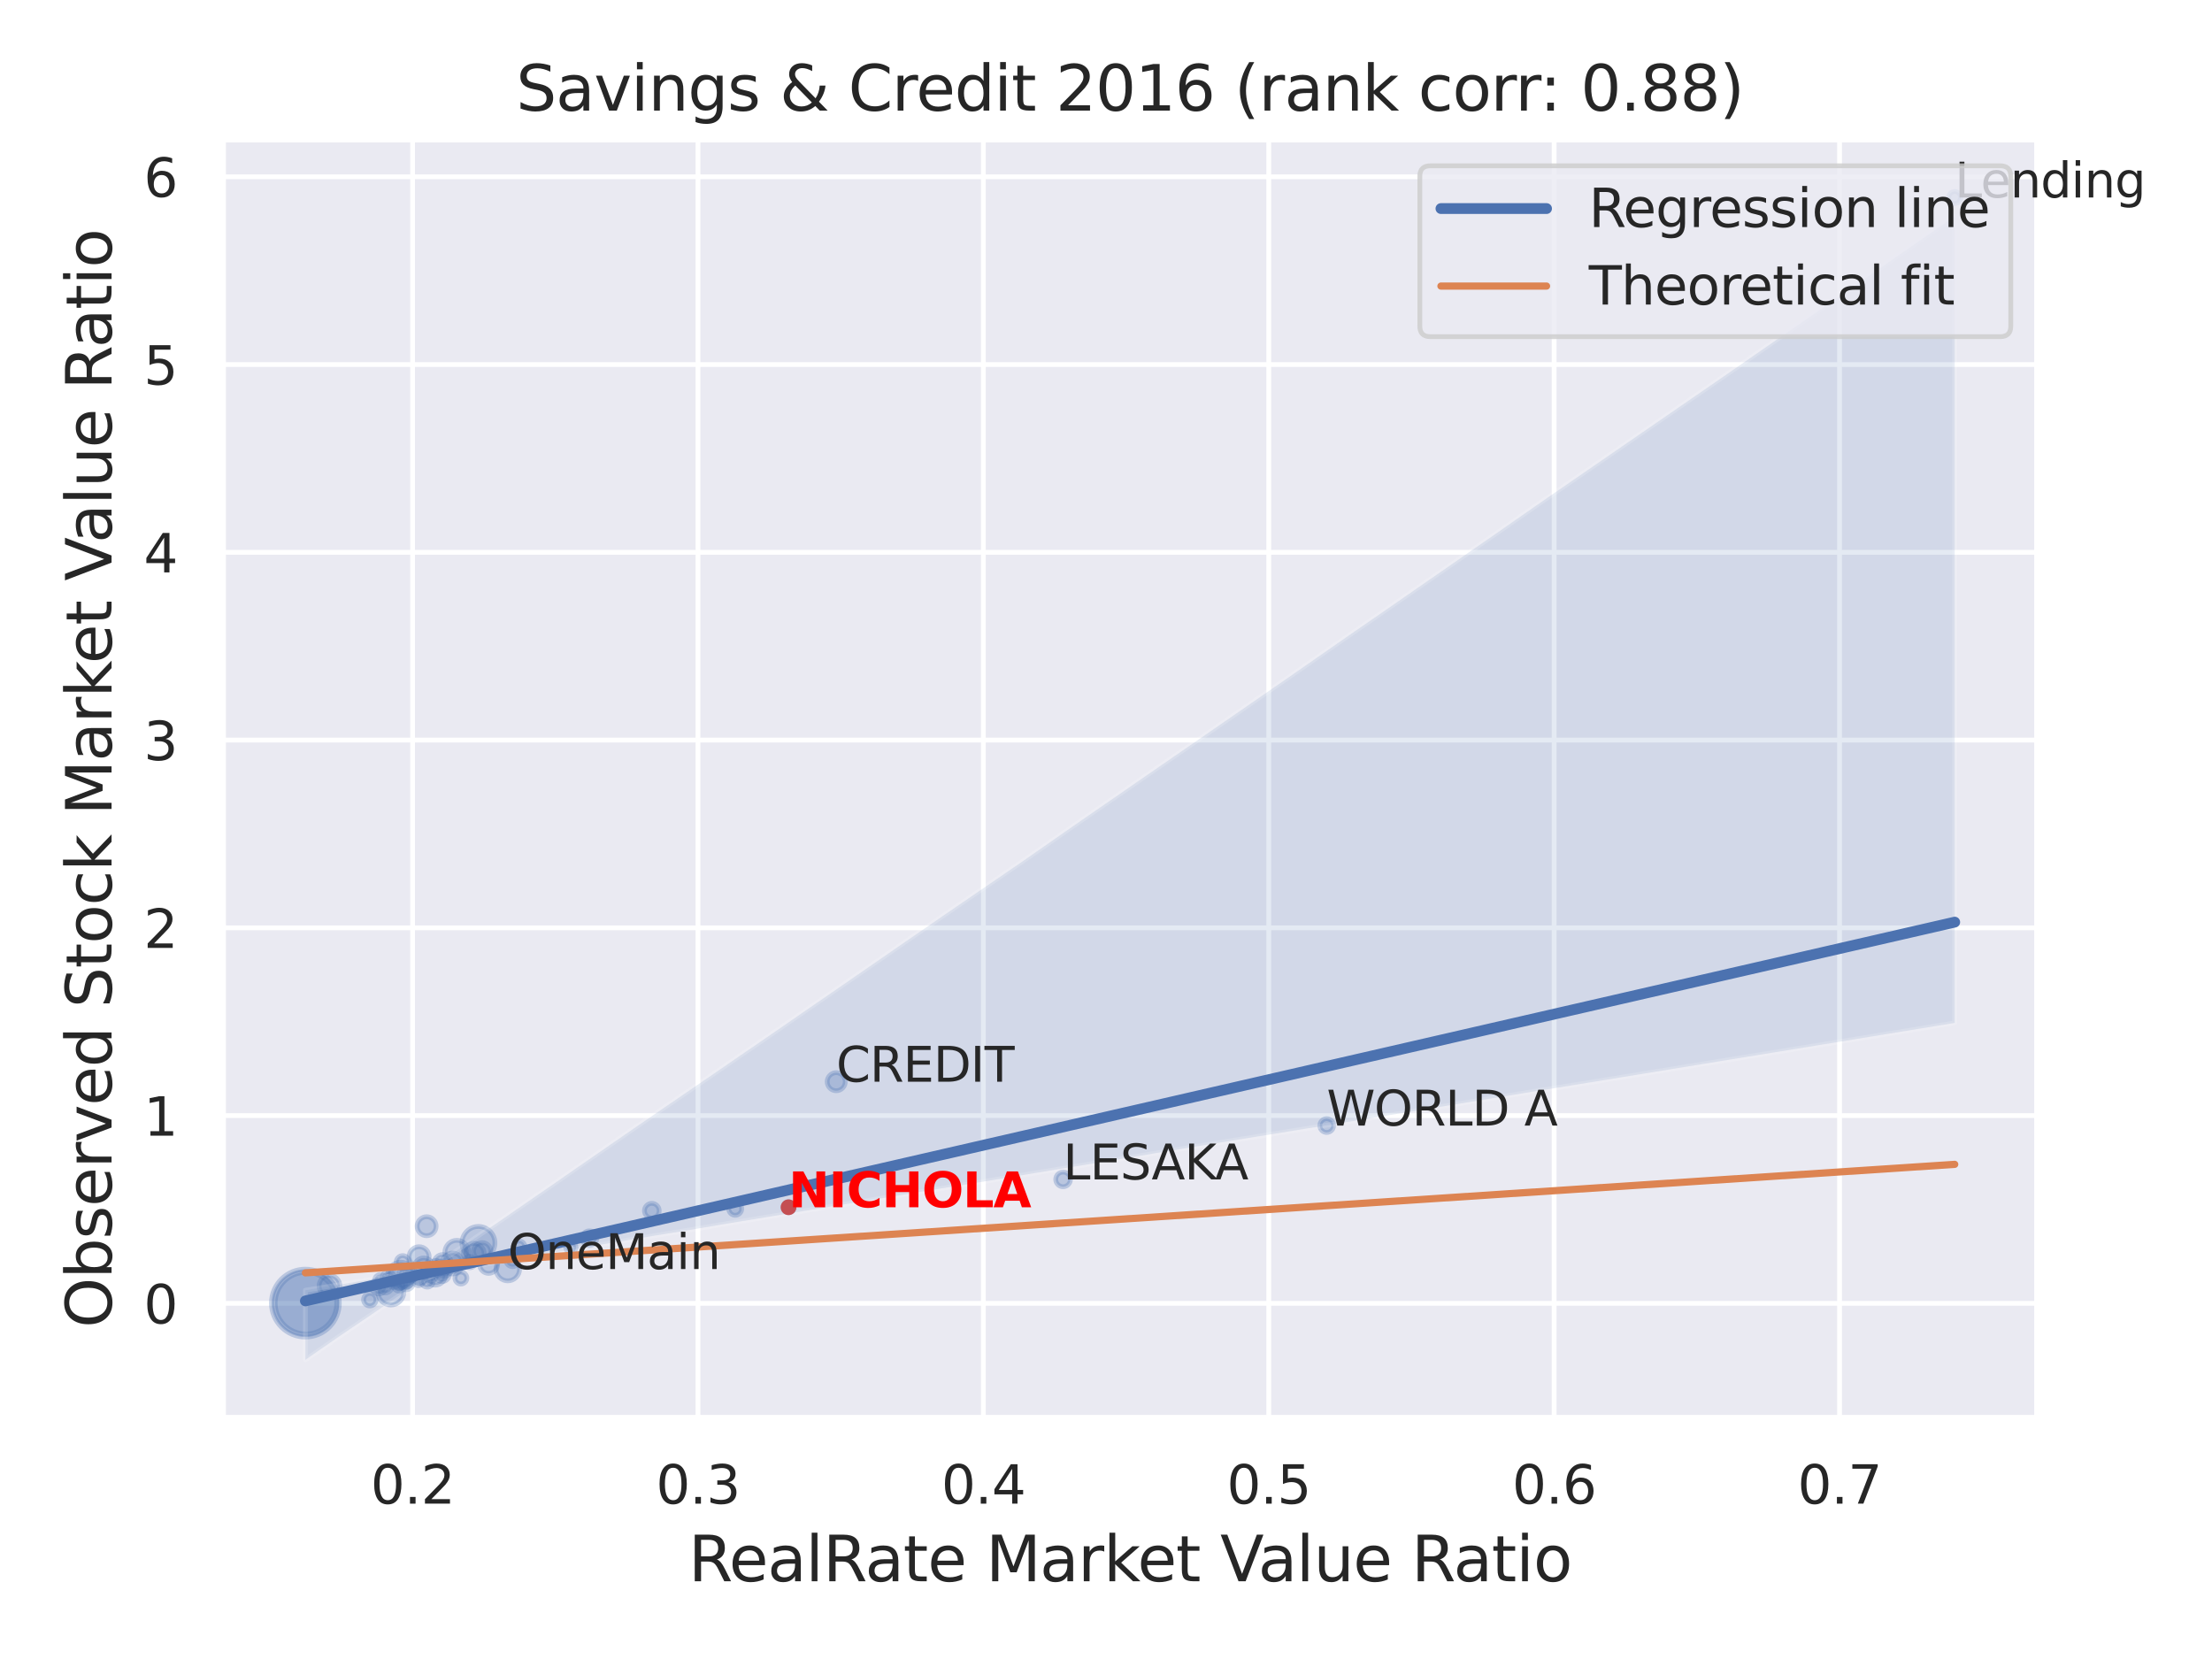 <?xml version="1.0" encoding="utf-8" standalone="no"?>
<!DOCTYPE svg PUBLIC "-//W3C//DTD SVG 1.1//EN"
  "http://www.w3.org/Graphics/SVG/1.1/DTD/svg11.dtd">
<svg xmlns:xlink="http://www.w3.org/1999/xlink" width="460.8pt" height="345.6pt" viewBox="0 0 460.8 345.6" xmlns="http://www.w3.org/2000/svg" version="1.1">
 <defs>
  <style type="text/css">*{stroke-linejoin: round; stroke-linecap: butt}</style>
 </defs>
 <g id="figure_1">
  <g id="patch_1">
   <path d="M 0 345.6 
L 460.8 345.6 
L 460.8 0 
L 0 0 
z
" style="fill: #ffffff"/>
  </g>
  <g id="axes_1">
   <g id="patch_2">
    <path d="M 46.44 295.38 
L 424.383 295.38 
L 424.383 29.04 
L 46.44 29.04 
z
" style="fill: #eaeaf2"/>
   </g>
   <g id="matplotlib.axis_1">
    <g id="xtick_1">
     <g id="line2d_1">
      <path d="M 85.951 295.38 
L 85.951 29.04 
" clip-path="url(#p458b65d33b)" style="fill: none; stroke: #ffffff; stroke-linecap: round"/>
     </g>
     <g id="text_1">
      <!-- 0.2 -->
      <g style="fill: #262626" transform="translate(77.204 313.238) scale(0.11 -0.11)">
       <defs>
        <path id="DejaVuSans-30" d="M 2034 4250 
Q 1547 4250 1301 3770 
Q 1056 3291 1056 2328 
Q 1056 1369 1301 889 
Q 1547 409 2034 409 
Q 2525 409 2770 889 
Q 3016 1369 3016 2328 
Q 3016 3291 2770 3770 
Q 2525 4250 2034 4250 
z
M 2034 4750 
Q 2819 4750 3233 4129 
Q 3647 3509 3647 2328 
Q 3647 1150 3233 529 
Q 2819 -91 2034 -91 
Q 1250 -91 836 529 
Q 422 1150 422 2328 
Q 422 3509 836 4129 
Q 1250 4750 2034 4750 
z
" transform="scale(0.016)"/>
        <path id="DejaVuSans-2e" d="M 684 794 
L 1344 794 
L 1344 0 
L 684 0 
L 684 794 
z
" transform="scale(0.016)"/>
        <path id="DejaVuSans-32" d="M 1228 531 
L 3431 531 
L 3431 0 
L 469 0 
L 469 531 
Q 828 903 1448 1529 
Q 2069 2156 2228 2338 
Q 2531 2678 2651 2914 
Q 2772 3150 2772 3378 
Q 2772 3750 2511 3984 
Q 2250 4219 1831 4219 
Q 1534 4219 1204 4116 
Q 875 4013 500 3803 
L 500 4441 
Q 881 4594 1212 4672 
Q 1544 4750 1819 4750 
Q 2544 4750 2975 4387 
Q 3406 4025 3406 3419 
Q 3406 3131 3298 2873 
Q 3191 2616 2906 2266 
Q 2828 2175 2409 1742 
Q 1991 1309 1228 531 
z
" transform="scale(0.016)"/>
       </defs>
       <use xlink:href="#DejaVuSans-30"/>
       <use xlink:href="#DejaVuSans-2e" x="63.623"/>
       <use xlink:href="#DejaVuSans-32" x="95.41"/>
      </g>
     </g>
    </g>
    <g id="xtick_2">
     <g id="line2d_2">
      <path d="M 145.402 295.38 
L 145.402 29.04 
" clip-path="url(#p458b65d33b)" style="fill: none; stroke: #ffffff; stroke-linecap: round"/>
     </g>
     <g id="text_2">
      <!-- 0.3 -->
      <g style="fill: #262626" transform="translate(136.655 313.238) scale(0.11 -0.11)">
       <defs>
        <path id="DejaVuSans-33" d="M 2597 2516 
Q 3050 2419 3304 2112 
Q 3559 1806 3559 1356 
Q 3559 666 3084 287 
Q 2609 -91 1734 -91 
Q 1441 -91 1130 -33 
Q 819 25 488 141 
L 488 750 
Q 750 597 1062 519 
Q 1375 441 1716 441 
Q 2309 441 2620 675 
Q 2931 909 2931 1356 
Q 2931 1769 2642 2001 
Q 2353 2234 1838 2234 
L 1294 2234 
L 1294 2753 
L 1863 2753 
Q 2328 2753 2575 2939 
Q 2822 3125 2822 3475 
Q 2822 3834 2567 4026 
Q 2313 4219 1838 4219 
Q 1578 4219 1281 4162 
Q 984 4106 628 3988 
L 628 4550 
Q 988 4650 1302 4700 
Q 1616 4750 1894 4750 
Q 2613 4750 3031 4423 
Q 3450 4097 3450 3541 
Q 3450 3153 3228 2886 
Q 3006 2619 2597 2516 
z
" transform="scale(0.016)"/>
       </defs>
       <use xlink:href="#DejaVuSans-30"/>
       <use xlink:href="#DejaVuSans-2e" x="63.623"/>
       <use xlink:href="#DejaVuSans-33" x="95.41"/>
      </g>
     </g>
    </g>
    <g id="xtick_3">
     <g id="line2d_3">
      <path d="M 204.853 295.38 
L 204.853 29.04 
" clip-path="url(#p458b65d33b)" style="fill: none; stroke: #ffffff; stroke-linecap: round"/>
     </g>
     <g id="text_3">
      <!-- 0.4 -->
      <g style="fill: #262626" transform="translate(196.107 313.238) scale(0.11 -0.11)">
       <defs>
        <path id="DejaVuSans-34" d="M 2419 4116 
L 825 1625 
L 2419 1625 
L 2419 4116 
z
M 2253 4666 
L 3047 4666 
L 3047 1625 
L 3713 1625 
L 3713 1100 
L 3047 1100 
L 3047 0 
L 2419 0 
L 2419 1100 
L 313 1100 
L 313 1709 
L 2253 4666 
z
" transform="scale(0.016)"/>
       </defs>
       <use xlink:href="#DejaVuSans-30"/>
       <use xlink:href="#DejaVuSans-2e" x="63.623"/>
       <use xlink:href="#DejaVuSans-34" x="95.41"/>
      </g>
     </g>
    </g>
    <g id="xtick_4">
     <g id="line2d_4">
      <path d="M 264.304 295.38 
L 264.304 29.04 
" clip-path="url(#p458b65d33b)" style="fill: none; stroke: #ffffff; stroke-linecap: round"/>
     </g>
     <g id="text_4">
      <!-- 0.5 -->
      <g style="fill: #262626" transform="translate(255.558 313.238) scale(0.11 -0.11)">
       <defs>
        <path id="DejaVuSans-35" d="M 691 4666 
L 3169 4666 
L 3169 4134 
L 1269 4134 
L 1269 2991 
Q 1406 3038 1543 3061 
Q 1681 3084 1819 3084 
Q 2600 3084 3056 2656 
Q 3513 2228 3513 1497 
Q 3513 744 3044 326 
Q 2575 -91 1722 -91 
Q 1428 -91 1123 -41 
Q 819 9 494 109 
L 494 744 
Q 775 591 1075 516 
Q 1375 441 1709 441 
Q 2250 441 2565 725 
Q 2881 1009 2881 1497 
Q 2881 1984 2565 2268 
Q 2250 2553 1709 2553 
Q 1456 2553 1204 2497 
Q 953 2441 691 2322 
L 691 4666 
z
" transform="scale(0.016)"/>
       </defs>
       <use xlink:href="#DejaVuSans-30"/>
       <use xlink:href="#DejaVuSans-2e" x="63.623"/>
       <use xlink:href="#DejaVuSans-35" x="95.41"/>
      </g>
     </g>
    </g>
    <g id="xtick_5">
     <g id="line2d_5">
      <path d="M 323.756 295.38 
L 323.756 29.04 
" clip-path="url(#p458b65d33b)" style="fill: none; stroke: #ffffff; stroke-linecap: round"/>
     </g>
     <g id="text_5">
      <!-- 0.6 -->
      <g style="fill: #262626" transform="translate(315.009 313.238) scale(0.11 -0.11)">
       <defs>
        <path id="DejaVuSans-36" d="M 2113 2584 
Q 1688 2584 1439 2293 
Q 1191 2003 1191 1497 
Q 1191 994 1439 701 
Q 1688 409 2113 409 
Q 2538 409 2786 701 
Q 3034 994 3034 1497 
Q 3034 2003 2786 2293 
Q 2538 2584 2113 2584 
z
M 3366 4563 
L 3366 3988 
Q 3128 4100 2886 4159 
Q 2644 4219 2406 4219 
Q 1781 4219 1451 3797 
Q 1122 3375 1075 2522 
Q 1259 2794 1537 2939 
Q 1816 3084 2150 3084 
Q 2853 3084 3261 2657 
Q 3669 2231 3669 1497 
Q 3669 778 3244 343 
Q 2819 -91 2113 -91 
Q 1303 -91 875 529 
Q 447 1150 447 2328 
Q 447 3434 972 4092 
Q 1497 4750 2381 4750 
Q 2619 4750 2861 4703 
Q 3103 4656 3366 4563 
z
" transform="scale(0.016)"/>
       </defs>
       <use xlink:href="#DejaVuSans-30"/>
       <use xlink:href="#DejaVuSans-2e" x="63.623"/>
       <use xlink:href="#DejaVuSans-36" x="95.41"/>
      </g>
     </g>
    </g>
    <g id="xtick_6">
     <g id="line2d_6">
      <path d="M 383.207 295.38 
L 383.207 29.04 
" clip-path="url(#p458b65d33b)" style="fill: none; stroke: #ffffff; stroke-linecap: round"/>
     </g>
     <g id="text_6">
      <!-- 0.7 -->
      <g style="fill: #262626" transform="translate(374.46 313.238) scale(0.11 -0.11)">
       <defs>
        <path id="DejaVuSans-37" d="M 525 4666 
L 3525 4666 
L 3525 4397 
L 1831 0 
L 1172 0 
L 2766 4134 
L 525 4134 
L 525 4666 
z
" transform="scale(0.016)"/>
       </defs>
       <use xlink:href="#DejaVuSans-30"/>
       <use xlink:href="#DejaVuSans-2e" x="63.623"/>
       <use xlink:href="#DejaVuSans-37" x="95.41"/>
      </g>
     </g>
    </g>
    <g id="text_7">
     <!-- RealRate Market Value Ratio -->
     <g style="fill: #262626" transform="translate(143.425 329.404) scale(0.13 -0.13)">
      <defs>
       <path id="DejaVuSans-52" d="M 2841 2188 
Q 3044 2119 3236 1894 
Q 3428 1669 3622 1275 
L 4263 0 
L 3584 0 
L 2988 1197 
Q 2756 1666 2539 1819 
Q 2322 1972 1947 1972 
L 1259 1972 
L 1259 0 
L 628 0 
L 628 4666 
L 2053 4666 
Q 2853 4666 3247 4331 
Q 3641 3997 3641 3322 
Q 3641 2881 3436 2590 
Q 3231 2300 2841 2188 
z
M 1259 4147 
L 1259 2491 
L 2053 2491 
Q 2509 2491 2742 2702 
Q 2975 2913 2975 3322 
Q 2975 3731 2742 3939 
Q 2509 4147 2053 4147 
L 1259 4147 
z
" transform="scale(0.016)"/>
       <path id="DejaVuSans-65" d="M 3597 1894 
L 3597 1613 
L 953 1613 
Q 991 1019 1311 708 
Q 1631 397 2203 397 
Q 2534 397 2845 478 
Q 3156 559 3463 722 
L 3463 178 
Q 3153 47 2828 -22 
Q 2503 -91 2169 -91 
Q 1331 -91 842 396 
Q 353 884 353 1716 
Q 353 2575 817 3079 
Q 1281 3584 2069 3584 
Q 2775 3584 3186 3129 
Q 3597 2675 3597 1894 
z
M 3022 2063 
Q 3016 2534 2758 2815 
Q 2500 3097 2075 3097 
Q 1594 3097 1305 2825 
Q 1016 2553 972 2059 
L 3022 2063 
z
" transform="scale(0.016)"/>
       <path id="DejaVuSans-61" d="M 2194 1759 
Q 1497 1759 1228 1600 
Q 959 1441 959 1056 
Q 959 750 1161 570 
Q 1363 391 1709 391 
Q 2188 391 2477 730 
Q 2766 1069 2766 1631 
L 2766 1759 
L 2194 1759 
z
M 3341 1997 
L 3341 0 
L 2766 0 
L 2766 531 
Q 2569 213 2275 61 
Q 1981 -91 1556 -91 
Q 1019 -91 701 211 
Q 384 513 384 1019 
Q 384 1609 779 1909 
Q 1175 2209 1959 2209 
L 2766 2209 
L 2766 2266 
Q 2766 2663 2505 2880 
Q 2244 3097 1772 3097 
Q 1472 3097 1187 3025 
Q 903 2953 641 2809 
L 641 3341 
Q 956 3463 1253 3523 
Q 1550 3584 1831 3584 
Q 2591 3584 2966 3190 
Q 3341 2797 3341 1997 
z
" transform="scale(0.016)"/>
       <path id="DejaVuSans-6c" d="M 603 4863 
L 1178 4863 
L 1178 0 
L 603 0 
L 603 4863 
z
" transform="scale(0.016)"/>
       <path id="DejaVuSans-74" d="M 1172 4494 
L 1172 3500 
L 2356 3500 
L 2356 3053 
L 1172 3053 
L 1172 1153 
Q 1172 725 1289 603 
Q 1406 481 1766 481 
L 2356 481 
L 2356 0 
L 1766 0 
Q 1100 0 847 248 
Q 594 497 594 1153 
L 594 3053 
L 172 3053 
L 172 3500 
L 594 3500 
L 594 4494 
L 1172 4494 
z
" transform="scale(0.016)"/>
       <path id="DejaVuSans-20" transform="scale(0.016)"/>
       <path id="DejaVuSans-4d" d="M 628 4666 
L 1569 4666 
L 2759 1491 
L 3956 4666 
L 4897 4666 
L 4897 0 
L 4281 0 
L 4281 4097 
L 3078 897 
L 2444 897 
L 1241 4097 
L 1241 0 
L 628 0 
L 628 4666 
z
" transform="scale(0.016)"/>
       <path id="DejaVuSans-72" d="M 2631 2963 
Q 2534 3019 2420 3045 
Q 2306 3072 2169 3072 
Q 1681 3072 1420 2755 
Q 1159 2438 1159 1844 
L 1159 0 
L 581 0 
L 581 3500 
L 1159 3500 
L 1159 2956 
Q 1341 3275 1631 3429 
Q 1922 3584 2338 3584 
Q 2397 3584 2469 3576 
Q 2541 3569 2628 3553 
L 2631 2963 
z
" transform="scale(0.016)"/>
       <path id="DejaVuSans-6b" d="M 581 4863 
L 1159 4863 
L 1159 1991 
L 2875 3500 
L 3609 3500 
L 1753 1863 
L 3688 0 
L 2938 0 
L 1159 1709 
L 1159 0 
L 581 0 
L 581 4863 
z
" transform="scale(0.016)"/>
       <path id="DejaVuSans-56" d="M 1831 0 
L 50 4666 
L 709 4666 
L 2188 738 
L 3669 4666 
L 4325 4666 
L 2547 0 
L 1831 0 
z
" transform="scale(0.016)"/>
       <path id="DejaVuSans-75" d="M 544 1381 
L 544 3500 
L 1119 3500 
L 1119 1403 
Q 1119 906 1312 657 
Q 1506 409 1894 409 
Q 2359 409 2629 706 
Q 2900 1003 2900 1516 
L 2900 3500 
L 3475 3500 
L 3475 0 
L 2900 0 
L 2900 538 
Q 2691 219 2414 64 
Q 2138 -91 1772 -91 
Q 1169 -91 856 284 
Q 544 659 544 1381 
z
M 1991 3584 
L 1991 3584 
z
" transform="scale(0.016)"/>
       <path id="DejaVuSans-69" d="M 603 3500 
L 1178 3500 
L 1178 0 
L 603 0 
L 603 3500 
z
M 603 4863 
L 1178 4863 
L 1178 4134 
L 603 4134 
L 603 4863 
z
" transform="scale(0.016)"/>
       <path id="DejaVuSans-6f" d="M 1959 3097 
Q 1497 3097 1228 2736 
Q 959 2375 959 1747 
Q 959 1119 1226 758 
Q 1494 397 1959 397 
Q 2419 397 2687 759 
Q 2956 1122 2956 1747 
Q 2956 2369 2687 2733 
Q 2419 3097 1959 3097 
z
M 1959 3584 
Q 2709 3584 3137 3096 
Q 3566 2609 3566 1747 
Q 3566 888 3137 398 
Q 2709 -91 1959 -91 
Q 1206 -91 779 398 
Q 353 888 353 1747 
Q 353 2609 779 3096 
Q 1206 3584 1959 3584 
z
" transform="scale(0.016)"/>
      </defs>
      <use xlink:href="#DejaVuSans-52"/>
      <use xlink:href="#DejaVuSans-65" x="64.982"/>
      <use xlink:href="#DejaVuSans-61" x="126.506"/>
      <use xlink:href="#DejaVuSans-6c" x="187.785"/>
      <use xlink:href="#DejaVuSans-52" x="215.568"/>
      <use xlink:href="#DejaVuSans-61" x="282.801"/>
      <use xlink:href="#DejaVuSans-74" x="344.08"/>
      <use xlink:href="#DejaVuSans-65" x="383.289"/>
      <use xlink:href="#DejaVuSans-20" x="444.812"/>
      <use xlink:href="#DejaVuSans-4d" x="476.6"/>
      <use xlink:href="#DejaVuSans-61" x="562.879"/>
      <use xlink:href="#DejaVuSans-72" x="624.158"/>
      <use xlink:href="#DejaVuSans-6b" x="665.271"/>
      <use xlink:href="#DejaVuSans-65" x="719.557"/>
      <use xlink:href="#DejaVuSans-74" x="781.08"/>
      <use xlink:href="#DejaVuSans-20" x="820.289"/>
      <use xlink:href="#DejaVuSans-56" x="852.076"/>
      <use xlink:href="#DejaVuSans-61" x="912.734"/>
      <use xlink:href="#DejaVuSans-6c" x="974.014"/>
      <use xlink:href="#DejaVuSans-75" x="1001.797"/>
      <use xlink:href="#DejaVuSans-65" x="1065.176"/>
      <use xlink:href="#DejaVuSans-20" x="1126.699"/>
      <use xlink:href="#DejaVuSans-52" x="1158.486"/>
      <use xlink:href="#DejaVuSans-61" x="1225.719"/>
      <use xlink:href="#DejaVuSans-74" x="1286.998"/>
      <use xlink:href="#DejaVuSans-69" x="1326.207"/>
      <use xlink:href="#DejaVuSans-6f" x="1353.99"/>
     </g>
    </g>
   </g>
   <g id="matplotlib.axis_2">
    <g id="ytick_1">
     <g id="line2d_7">
      <path d="M 46.44 271.513 
L 424.383 271.513 
" clip-path="url(#p458b65d33b)" style="fill: none; stroke: #ffffff; stroke-linecap: round"/>
     </g>
     <g id="text_8">
      <!-- 0 -->
      <g style="fill: #262626" transform="translate(29.941 275.692) scale(0.11 -0.11)">
       <use xlink:href="#DejaVuSans-30"/>
      </g>
     </g>
    </g>
    <g id="ytick_2">
     <g id="line2d_8">
      <path d="M 46.44 232.4 
L 424.383 232.4 
" clip-path="url(#p458b65d33b)" style="fill: none; stroke: #ffffff; stroke-linecap: round"/>
     </g>
     <g id="text_9">
      <!-- 1 -->
      <g style="fill: #262626" transform="translate(29.941 236.579) scale(0.11 -0.11)">
       <defs>
        <path id="DejaVuSans-31" d="M 794 531 
L 1825 531 
L 1825 4091 
L 703 3866 
L 703 4441 
L 1819 4666 
L 2450 4666 
L 2450 531 
L 3481 531 
L 3481 0 
L 794 0 
L 794 531 
z
" transform="scale(0.016)"/>
       </defs>
       <use xlink:href="#DejaVuSans-31"/>
      </g>
     </g>
    </g>
    <g id="ytick_3">
     <g id="line2d_9">
      <path d="M 46.44 193.286 
L 424.383 193.286 
" clip-path="url(#p458b65d33b)" style="fill: none; stroke: #ffffff; stroke-linecap: round"/>
     </g>
     <g id="text_10">
      <!-- 2 -->
      <g style="fill: #262626" transform="translate(29.941 197.465) scale(0.11 -0.11)">
       <use xlink:href="#DejaVuSans-32"/>
      </g>
     </g>
    </g>
    <g id="ytick_4">
     <g id="line2d_10">
      <path d="M 46.44 154.172 
L 424.383 154.172 
" clip-path="url(#p458b65d33b)" style="fill: none; stroke: #ffffff; stroke-linecap: round"/>
     </g>
     <g id="text_11">
      <!-- 3 -->
      <g style="fill: #262626" transform="translate(29.941 158.351) scale(0.11 -0.11)">
       <use xlink:href="#DejaVuSans-33"/>
      </g>
     </g>
    </g>
    <g id="ytick_5">
     <g id="line2d_11">
      <path d="M 46.44 115.058 
L 424.383 115.058 
" clip-path="url(#p458b65d33b)" style="fill: none; stroke: #ffffff; stroke-linecap: round"/>
     </g>
     <g id="text_12">
      <!-- 4 -->
      <g style="fill: #262626" transform="translate(29.941 119.238) scale(0.11 -0.11)">
       <use xlink:href="#DejaVuSans-34"/>
      </g>
     </g>
    </g>
    <g id="ytick_6">
     <g id="line2d_12">
      <path d="M 46.44 75.945 
L 424.383 75.945 
" clip-path="url(#p458b65d33b)" style="fill: none; stroke: #ffffff; stroke-linecap: round"/>
     </g>
     <g id="text_13">
      <!-- 5 -->
      <g style="fill: #262626" transform="translate(29.941 80.124) scale(0.11 -0.11)">
       <use xlink:href="#DejaVuSans-35"/>
      </g>
     </g>
    </g>
    <g id="ytick_7">
     <g id="line2d_13">
      <path d="M 46.44 36.831 
L 424.383 36.831 
" clip-path="url(#p458b65d33b)" style="fill: none; stroke: #ffffff; stroke-linecap: round"/>
     </g>
     <g id="text_14">
      <!-- 6 -->
      <g style="fill: #262626" transform="translate(29.941 41.01) scale(0.11 -0.11)">
       <use xlink:href="#DejaVuSans-36"/>
      </g>
     </g>
    </g>
    <g id="text_15">
     <!-- Observed Stock Market Value Ratio -->
     <g style="fill: #262626" transform="translate(23.238 276.612) rotate(-90) scale(0.13 -0.13)">
      <defs>
       <path id="DejaVuSans-4f" d="M 2522 4238 
Q 1834 4238 1429 3725 
Q 1025 3213 1025 2328 
Q 1025 1447 1429 934 
Q 1834 422 2522 422 
Q 3209 422 3611 934 
Q 4013 1447 4013 2328 
Q 4013 3213 3611 3725 
Q 3209 4238 2522 4238 
z
M 2522 4750 
Q 3503 4750 4090 4092 
Q 4678 3434 4678 2328 
Q 4678 1225 4090 567 
Q 3503 -91 2522 -91 
Q 1538 -91 948 565 
Q 359 1222 359 2328 
Q 359 3434 948 4092 
Q 1538 4750 2522 4750 
z
" transform="scale(0.016)"/>
       <path id="DejaVuSans-62" d="M 3116 1747 
Q 3116 2381 2855 2742 
Q 2594 3103 2138 3103 
Q 1681 3103 1420 2742 
Q 1159 2381 1159 1747 
Q 1159 1113 1420 752 
Q 1681 391 2138 391 
Q 2594 391 2855 752 
Q 3116 1113 3116 1747 
z
M 1159 2969 
Q 1341 3281 1617 3432 
Q 1894 3584 2278 3584 
Q 2916 3584 3314 3078 
Q 3713 2572 3713 1747 
Q 3713 922 3314 415 
Q 2916 -91 2278 -91 
Q 1894 -91 1617 61 
Q 1341 213 1159 525 
L 1159 0 
L 581 0 
L 581 4863 
L 1159 4863 
L 1159 2969 
z
" transform="scale(0.016)"/>
       <path id="DejaVuSans-73" d="M 2834 3397 
L 2834 2853 
Q 2591 2978 2328 3040 
Q 2066 3103 1784 3103 
Q 1356 3103 1142 2972 
Q 928 2841 928 2578 
Q 928 2378 1081 2264 
Q 1234 2150 1697 2047 
L 1894 2003 
Q 2506 1872 2764 1633 
Q 3022 1394 3022 966 
Q 3022 478 2636 193 
Q 2250 -91 1575 -91 
Q 1294 -91 989 -36 
Q 684 19 347 128 
L 347 722 
Q 666 556 975 473 
Q 1284 391 1588 391 
Q 1994 391 2212 530 
Q 2431 669 2431 922 
Q 2431 1156 2273 1281 
Q 2116 1406 1581 1522 
L 1381 1569 
Q 847 1681 609 1914 
Q 372 2147 372 2553 
Q 372 3047 722 3315 
Q 1072 3584 1716 3584 
Q 2034 3584 2315 3537 
Q 2597 3491 2834 3397 
z
" transform="scale(0.016)"/>
       <path id="DejaVuSans-76" d="M 191 3500 
L 800 3500 
L 1894 563 
L 2988 3500 
L 3597 3500 
L 2284 0 
L 1503 0 
L 191 3500 
z
" transform="scale(0.016)"/>
       <path id="DejaVuSans-64" d="M 2906 2969 
L 2906 4863 
L 3481 4863 
L 3481 0 
L 2906 0 
L 2906 525 
Q 2725 213 2448 61 
Q 2172 -91 1784 -91 
Q 1150 -91 751 415 
Q 353 922 353 1747 
Q 353 2572 751 3078 
Q 1150 3584 1784 3584 
Q 2172 3584 2448 3432 
Q 2725 3281 2906 2969 
z
M 947 1747 
Q 947 1113 1208 752 
Q 1469 391 1925 391 
Q 2381 391 2643 752 
Q 2906 1113 2906 1747 
Q 2906 2381 2643 2742 
Q 2381 3103 1925 3103 
Q 1469 3103 1208 2742 
Q 947 2381 947 1747 
z
" transform="scale(0.016)"/>
       <path id="DejaVuSans-53" d="M 3425 4513 
L 3425 3897 
Q 3066 4069 2747 4153 
Q 2428 4238 2131 4238 
Q 1616 4238 1336 4038 
Q 1056 3838 1056 3469 
Q 1056 3159 1242 3001 
Q 1428 2844 1947 2747 
L 2328 2669 
Q 3034 2534 3370 2195 
Q 3706 1856 3706 1288 
Q 3706 609 3251 259 
Q 2797 -91 1919 -91 
Q 1588 -91 1214 -16 
Q 841 59 441 206 
L 441 856 
Q 825 641 1194 531 
Q 1563 422 1919 422 
Q 2459 422 2753 634 
Q 3047 847 3047 1241 
Q 3047 1584 2836 1778 
Q 2625 1972 2144 2069 
L 1759 2144 
Q 1053 2284 737 2584 
Q 422 2884 422 3419 
Q 422 4038 858 4394 
Q 1294 4750 2059 4750 
Q 2388 4750 2728 4690 
Q 3069 4631 3425 4513 
z
" transform="scale(0.016)"/>
       <path id="DejaVuSans-63" d="M 3122 3366 
L 3122 2828 
Q 2878 2963 2633 3030 
Q 2388 3097 2138 3097 
Q 1578 3097 1268 2742 
Q 959 2388 959 1747 
Q 959 1106 1268 751 
Q 1578 397 2138 397 
Q 2388 397 2633 464 
Q 2878 531 3122 666 
L 3122 134 
Q 2881 22 2623 -34 
Q 2366 -91 2075 -91 
Q 1284 -91 818 406 
Q 353 903 353 1747 
Q 353 2603 823 3093 
Q 1294 3584 2113 3584 
Q 2378 3584 2631 3529 
Q 2884 3475 3122 3366 
z
" transform="scale(0.016)"/>
      </defs>
      <use xlink:href="#DejaVuSans-4f"/>
      <use xlink:href="#DejaVuSans-62" x="78.711"/>
      <use xlink:href="#DejaVuSans-73" x="142.188"/>
      <use xlink:href="#DejaVuSans-65" x="194.287"/>
      <use xlink:href="#DejaVuSans-72" x="255.811"/>
      <use xlink:href="#DejaVuSans-76" x="296.924"/>
      <use xlink:href="#DejaVuSans-65" x="356.104"/>
      <use xlink:href="#DejaVuSans-64" x="417.627"/>
      <use xlink:href="#DejaVuSans-20" x="481.104"/>
      <use xlink:href="#DejaVuSans-53" x="512.891"/>
      <use xlink:href="#DejaVuSans-74" x="576.367"/>
      <use xlink:href="#DejaVuSans-6f" x="615.576"/>
      <use xlink:href="#DejaVuSans-63" x="676.758"/>
      <use xlink:href="#DejaVuSans-6b" x="731.738"/>
      <use xlink:href="#DejaVuSans-20" x="789.648"/>
      <use xlink:href="#DejaVuSans-4d" x="821.436"/>
      <use xlink:href="#DejaVuSans-61" x="907.715"/>
      <use xlink:href="#DejaVuSans-72" x="968.994"/>
      <use xlink:href="#DejaVuSans-6b" x="1010.107"/>
      <use xlink:href="#DejaVuSans-65" x="1064.393"/>
      <use xlink:href="#DejaVuSans-74" x="1125.916"/>
      <use xlink:href="#DejaVuSans-20" x="1165.125"/>
      <use xlink:href="#DejaVuSans-56" x="1196.912"/>
      <use xlink:href="#DejaVuSans-61" x="1257.57"/>
      <use xlink:href="#DejaVuSans-6c" x="1318.85"/>
      <use xlink:href="#DejaVuSans-75" x="1346.633"/>
      <use xlink:href="#DejaVuSans-65" x="1410.012"/>
      <use xlink:href="#DejaVuSans-20" x="1471.535"/>
      <use xlink:href="#DejaVuSans-52" x="1503.322"/>
      <use xlink:href="#DejaVuSans-61" x="1570.555"/>
      <use xlink:href="#DejaVuSans-74" x="1631.834"/>
      <use xlink:href="#DejaVuSans-69" x="1671.043"/>
      <use xlink:href="#DejaVuSans-6f" x="1698.826"/>
     </g>
    </g>
   </g>
   <g id="PathCollection_1">
    <path d="M 276.375 235.91 
C 276.755 235.91 277.12 235.759 277.388 235.491 
C 277.657 235.222 277.808 234.857 277.808 234.477 
C 277.808 234.097 277.657 233.732 277.388 233.464 
C 277.12 233.195 276.755 233.044 276.375 233.044 
C 275.995 233.044 275.63 233.195 275.362 233.464 
C 275.093 233.732 274.942 234.097 274.942 234.477 
C 274.942 234.857 275.093 235.222 275.362 235.491 
C 275.63 235.759 275.995 235.91 276.375 235.91 
z
" clip-path="url(#p458b65d33b)" style="fill: #4c72b0; fill-opacity: 0.3; stroke: #4c72b0; stroke-opacity: 0.3"/>
    <path d="M 63.619 278.53 
C 65.494 278.53 67.293 277.785 68.619 276.459 
C 69.945 275.133 70.69 273.334 70.69 271.459 
C 70.69 269.584 69.945 267.785 68.619 266.459 
C 67.293 265.133 65.494 264.388 63.619 264.388 
C 61.744 264.388 59.945 265.133 58.619 266.459 
C 57.293 267.785 56.548 269.584 56.548 271.459 
C 56.548 273.334 57.293 275.133 58.619 276.459 
C 59.945 277.785 61.744 278.53 63.619 278.53 
z
" clip-path="url(#p458b65d33b)" style="fill: #4c72b0; fill-opacity: 0.3; stroke: #4c72b0; stroke-opacity: 0.3"/>
    <path d="M 84.666 266.873 
C 85.071 266.873 85.459 266.713 85.745 266.426 
C 86.032 266.14 86.193 265.752 86.193 265.347 
C 86.193 264.942 86.032 264.553 85.745 264.267 
C 85.459 263.981 85.071 263.82 84.666 263.82 
C 84.261 263.82 83.873 263.981 83.586 264.267 
C 83.3 264.553 83.139 264.942 83.139 265.347 
C 83.139 265.752 83.3 266.14 83.586 266.426 
C 83.873 266.713 84.261 266.873 84.666 266.873 
z
" clip-path="url(#p458b65d33b)" style="fill: #4c72b0; fill-opacity: 0.3; stroke: #4c72b0; stroke-opacity: 0.3"/>
    <path d="M 68.638 270.021 
C 69.211 270.021 69.761 269.793 70.166 269.387 
C 70.572 268.982 70.8 268.432 70.8 267.859 
C 70.8 267.285 70.572 266.735 70.166 266.33 
C 69.761 265.924 69.211 265.696 68.638 265.696 
C 68.064 265.696 67.514 265.924 67.109 266.33 
C 66.703 266.735 66.475 267.285 66.475 267.859 
C 66.475 268.432 66.703 268.982 67.109 269.387 
C 67.514 269.793 68.064 270.021 68.638 270.021 
z
" clip-path="url(#p458b65d33b)" style="fill: #4c72b0; fill-opacity: 0.3; stroke: #4c72b0; stroke-opacity: 0.3"/>
    <path d="M 174.205 227.224 
C 174.704 227.224 175.184 227.026 175.537 226.672 
C 175.891 226.319 176.089 225.839 176.089 225.34 
C 176.089 224.84 175.891 224.36 175.537 224.007 
C 175.184 223.654 174.704 223.455 174.205 223.455 
C 173.705 223.455 173.225 223.654 172.872 224.007 
C 172.519 224.36 172.32 224.84 172.32 225.34 
C 172.32 225.839 172.519 226.319 172.872 226.672 
C 173.225 227.026 173.705 227.224 174.205 227.224 
z
" clip-path="url(#p458b65d33b)" style="fill: #4c72b0; fill-opacity: 0.3; stroke: #4c72b0; stroke-opacity: 0.3"/>
    <path d="M 83.832 268.169 
C 84.194 268.169 84.541 268.025 84.797 267.769 
C 85.053 267.513 85.196 267.166 85.196 266.805 
C 85.196 266.443 85.053 266.096 84.797 265.84 
C 84.541 265.585 84.194 265.441 83.832 265.441 
C 83.471 265.441 83.124 265.585 82.868 265.84 
C 82.612 266.096 82.469 266.443 82.469 266.805 
C 82.469 267.166 82.612 267.513 82.868 267.769 
C 83.124 268.025 83.471 268.169 83.832 268.169 
z
" clip-path="url(#p458b65d33b)" style="fill: #4c72b0; fill-opacity: 0.3; stroke: #4c72b0; stroke-opacity: 0.3"/>
    <path d="M 89.004 268.129 
C 89.345 268.129 89.672 267.994 89.913 267.753 
C 90.153 267.512 90.289 267.186 90.289 266.845 
C 90.289 266.504 90.153 266.178 89.913 265.937 
C 89.672 265.696 89.345 265.561 89.004 265.561 
C 88.664 265.561 88.337 265.696 88.096 265.937 
C 87.855 266.178 87.72 266.504 87.72 266.845 
C 87.72 267.186 87.855 267.512 88.096 267.753 
C 88.337 267.994 88.664 268.129 89.004 268.129 
z
" clip-path="url(#p458b65d33b)" style="fill: #4c72b0; fill-opacity: 0.3; stroke: #4c72b0; stroke-opacity: 0.3"/>
    <path d="M 164.266 252.632 
C 164.568 252.632 164.858 252.512 165.071 252.299 
C 165.285 252.085 165.405 251.795 165.405 251.493 
C 165.405 251.191 165.285 250.901 165.071 250.687 
C 164.858 250.473 164.568 250.353 164.266 250.353 
C 163.963 250.353 163.673 250.473 163.46 250.687 
C 163.246 250.901 163.126 251.191 163.126 251.493 
C 163.126 251.795 163.246 252.085 163.46 252.299 
C 163.673 252.512 163.963 252.632 164.266 252.632 
z
" clip-path="url(#p458b65d33b)" style="fill: #4c72b0; fill-opacity: 0.3; stroke: #4c72b0; stroke-opacity: 0.3"/>
    <path d="M 77.046 272.053 
C 77.393 272.053 77.726 271.915 77.971 271.67 
C 78.216 271.424 78.354 271.091 78.354 270.745 
C 78.354 270.398 78.216 270.065 77.971 269.819 
C 77.726 269.574 77.393 269.436 77.046 269.436 
C 76.699 269.436 76.366 269.574 76.121 269.819 
C 75.876 270.065 75.738 270.398 75.738 270.745 
C 75.738 271.091 75.876 271.424 76.121 271.67 
C 76.366 271.915 76.699 272.053 77.046 272.053 
z
" clip-path="url(#p458b65d33b)" style="fill: #4c72b0; fill-opacity: 0.3; stroke: #4c72b0; stroke-opacity: 0.3"/>
    <path d="M 63.735 277.882 
C 65.436 277.882 67.069 277.206 68.272 276.003 
C 69.475 274.799 70.151 273.167 70.151 271.465 
C 70.151 269.764 69.475 268.131 68.272 266.928 
C 67.069 265.725 65.436 265.049 63.735 265.049 
C 62.033 265.049 60.401 265.725 59.198 266.928 
C 57.994 268.131 57.318 269.764 57.318 271.465 
C 57.318 273.167 57.994 274.799 59.198 276.003 
C 60.401 277.206 62.033 277.882 63.735 277.882 
z
" clip-path="url(#p458b65d33b)" style="fill: #4c72b0; fill-opacity: 0.3; stroke: #4c72b0; stroke-opacity: 0.3"/>
    <path d="M 95.168 263.373 
C 95.829 263.373 96.464 263.11 96.932 262.642 
C 97.4 262.174 97.663 261.54 97.663 260.878 
C 97.663 260.216 97.4 259.582 96.932 259.114 
C 96.464 258.646 95.829 258.383 95.168 258.383 
C 94.506 258.383 93.871 258.646 93.403 259.114 
C 92.936 259.582 92.673 260.216 92.673 260.878 
C 92.673 261.54 92.936 262.174 93.403 262.642 
C 93.871 263.11 94.506 263.373 95.168 263.373 
z
" clip-path="url(#p458b65d33b)" style="fill: #4c72b0; fill-opacity: 0.3; stroke: #4c72b0; stroke-opacity: 0.3"/>
    <path d="M 221.46 247.219 
C 221.866 247.219 222.254 247.058 222.541 246.772 
C 222.827 246.485 222.988 246.097 222.988 245.691 
C 222.988 245.286 222.827 244.898 222.541 244.611 
C 222.254 244.325 221.866 244.164 221.46 244.164 
C 221.055 244.164 220.667 244.325 220.38 244.611 
C 220.094 244.898 219.933 245.286 219.933 245.691 
C 219.933 246.097 220.094 246.485 220.38 246.772 
C 220.667 247.058 221.055 247.219 221.46 247.219 
z
" clip-path="url(#p458b65d33b)" style="fill: #4c72b0; fill-opacity: 0.3; stroke: #4c72b0; stroke-opacity: 0.3"/>
    <path d="M 92.215 264.987 
C 92.696 264.987 93.158 264.796 93.498 264.455 
C 93.838 264.115 94.03 263.653 94.03 263.172 
C 94.03 262.691 93.838 262.229 93.498 261.889 
C 93.158 261.548 92.696 261.357 92.215 261.357 
C 91.733 261.357 91.271 261.548 90.931 261.889 
C 90.591 262.229 90.4 262.691 90.4 263.172 
C 90.4 263.653 90.591 264.115 90.931 264.455 
C 91.271 264.796 91.733 264.987 92.215 264.987 
z
" clip-path="url(#p458b65d33b)" style="fill: #4c72b0; fill-opacity: 0.3; stroke: #4c72b0; stroke-opacity: 0.3"/>
    <path d="M 88.274 266.078 
C 88.808 266.078 89.32 265.866 89.697 265.488 
C 90.074 265.111 90.286 264.599 90.286 264.066 
C 90.286 263.532 90.074 263.02 89.697 262.643 
C 89.32 262.266 88.808 262.054 88.274 262.054 
C 87.741 262.054 87.229 262.266 86.852 262.643 
C 86.475 263.02 86.263 263.532 86.263 264.066 
C 86.263 264.599 86.475 265.111 86.852 265.488 
C 87.229 265.866 87.741 266.078 88.274 266.078 
z
" clip-path="url(#p458b65d33b)" style="fill: #4c72b0; fill-opacity: 0.3; stroke: #4c72b0; stroke-opacity: 0.3"/>
    <path d="M 85.537 266.833 
C 85.884 266.833 86.217 266.695 86.462 266.45 
C 86.707 266.205 86.845 265.872 86.845 265.526 
C 86.845 265.179 86.707 264.846 86.462 264.601 
C 86.217 264.356 85.884 264.218 85.537 264.218 
C 85.191 264.218 84.858 264.356 84.613 264.601 
C 84.368 264.846 84.23 265.179 84.23 265.526 
C 84.23 265.872 84.368 266.205 84.613 266.45 
C 84.858 266.695 85.191 266.833 85.537 266.833 
z
" clip-path="url(#p458b65d33b)" style="fill: #4c72b0; fill-opacity: 0.3; stroke: #4c72b0; stroke-opacity: 0.3"/>
    <path d="M 83.889 264.271 
C 84.248 264.271 84.591 264.129 84.845 263.876 
C 85.098 263.622 85.24 263.279 85.24 262.921 
C 85.24 262.562 85.098 262.219 84.845 261.965 
C 84.591 261.712 84.248 261.57 83.889 261.57 
C 83.531 261.57 83.188 261.712 82.934 261.965 
C 82.681 262.219 82.539 262.562 82.539 262.921 
C 82.539 263.279 82.681 263.622 82.934 263.876 
C 83.188 264.129 83.531 264.271 83.889 264.271 
z
" clip-path="url(#p458b65d33b)" style="fill: #4c72b0; fill-opacity: 0.3; stroke: #4c72b0; stroke-opacity: 0.3"/>
    <path d="M 101.786 265.269 
C 102.285 265.269 102.764 265.071 103.117 264.718 
C 103.47 264.366 103.668 263.887 103.668 263.388 
C 103.668 262.889 103.47 262.41 103.117 262.058 
C 102.764 261.705 102.285 261.507 101.786 261.507 
C 101.288 261.507 100.809 261.705 100.456 262.058 
C 100.103 262.41 99.905 262.889 99.905 263.388 
C 99.905 263.887 100.103 264.366 100.456 264.718 
C 100.809 265.071 101.288 265.269 101.786 265.269 
z
" clip-path="url(#p458b65d33b)" style="fill: #4c72b0; fill-opacity: 0.3; stroke: #4c72b0; stroke-opacity: 0.3"/>
    <path d="M 90.648 267.71 
C 91.223 267.71 91.773 267.482 92.18 267.076 
C 92.586 266.669 92.814 266.119 92.814 265.544 
C 92.814 264.97 92.586 264.419 92.18 264.013 
C 91.773 263.606 91.223 263.378 90.648 263.378 
C 90.074 263.378 89.523 263.606 89.117 264.013 
C 88.71 264.419 88.482 264.97 88.482 265.544 
C 88.482 266.119 88.71 266.669 89.117 267.076 
C 89.523 267.482 90.074 267.71 90.648 267.71 
z
" clip-path="url(#p458b65d33b)" style="fill: #4c72b0; fill-opacity: 0.3; stroke: #4c72b0; stroke-opacity: 0.3"/>
    <path d="M 80.276 269.338 
C 80.656 269.338 81.021 269.187 81.29 268.919 
C 81.559 268.65 81.71 268.285 81.71 267.905 
C 81.71 267.524 81.559 267.16 81.29 266.891 
C 81.021 266.622 80.656 266.471 80.276 266.471 
C 79.896 266.471 79.531 266.622 79.262 266.891 
C 78.993 267.16 78.842 267.524 78.842 267.905 
C 78.842 268.285 78.993 268.65 79.262 268.919 
C 79.531 269.187 79.896 269.338 80.276 269.338 
z
" clip-path="url(#p458b65d33b)" style="fill: #4c72b0; fill-opacity: 0.3; stroke: #4c72b0; stroke-opacity: 0.3"/>
    <path d="M 92.095 266.966 
C 92.494 266.966 92.877 266.808 93.16 266.525 
C 93.442 266.243 93.601 265.859 93.601 265.46 
C 93.601 265.06 93.442 264.677 93.16 264.395 
C 92.877 264.112 92.494 263.953 92.095 263.953 
C 91.695 263.953 91.312 264.112 91.029 264.395 
C 90.747 264.677 90.588 265.06 90.588 265.46 
C 90.588 265.859 90.747 266.243 91.029 266.525 
C 91.312 266.808 91.695 266.966 92.095 266.966 
z
" clip-path="url(#p458b65d33b)" style="fill: #4c72b0; fill-opacity: 0.3; stroke: #4c72b0; stroke-opacity: 0.3"/>
    <path d="M 80.872 267.45 
C 81.212 267.45 81.537 267.315 81.778 267.075 
C 82.018 266.835 82.153 266.509 82.153 266.169 
C 82.153 265.829 82.018 265.504 81.778 265.263 
C 81.537 265.023 81.212 264.888 80.872 264.888 
C 80.532 264.888 80.206 265.023 79.966 265.263 
C 79.726 265.504 79.591 265.829 79.591 266.169 
C 79.591 266.509 79.726 266.835 79.966 267.075 
C 80.206 267.315 80.532 267.45 80.872 267.45 
z
" clip-path="url(#p458b65d33b)" style="fill: #4c72b0; fill-opacity: 0.3; stroke: #4c72b0; stroke-opacity: 0.3"/>
    <path d="M 94.264 265.387 
C 94.842 265.387 95.396 265.157 95.804 264.749 
C 96.212 264.341 96.442 263.787 96.442 263.209 
C 96.442 262.631 96.212 262.077 95.804 261.669 
C 95.396 261.261 94.842 261.031 94.264 261.031 
C 93.686 261.031 93.132 261.261 92.724 261.669 
C 92.316 262.077 92.086 262.631 92.086 263.209 
C 92.086 263.787 92.316 264.341 92.724 264.749 
C 93.132 265.157 93.686 265.387 94.264 265.387 
z
" clip-path="url(#p458b65d33b)" style="fill: #4c72b0; fill-opacity: 0.3; stroke: #4c72b0; stroke-opacity: 0.3"/>
    <path d="M 78.931 269.559 
C 79.341 269.559 79.734 269.396 80.024 269.106 
C 80.315 268.816 80.478 268.422 80.478 268.012 
C 80.478 267.602 80.315 267.208 80.024 266.918 
C 79.734 266.628 79.341 266.465 78.931 266.465 
C 78.52 266.465 78.127 266.628 77.837 266.918 
C 77.546 267.208 77.383 267.602 77.383 268.012 
C 77.383 268.422 77.546 268.816 77.837 269.106 
C 78.127 269.396 78.52 269.559 78.931 269.559 
z
" clip-path="url(#p458b65d33b)" style="fill: #4c72b0; fill-opacity: 0.3; stroke: #4c72b0; stroke-opacity: 0.3"/>
    <path d="M 81.421 271.856 
C 82.138 271.856 82.825 271.571 83.331 271.064 
C 83.838 270.558 84.123 269.871 84.123 269.154 
C 84.123 268.437 83.838 267.75 83.331 267.244 
C 82.825 266.737 82.138 266.452 81.421 266.452 
C 80.704 266.452 80.017 266.737 79.51 267.244 
C 79.004 267.75 78.719 268.437 78.719 269.154 
C 78.719 269.871 79.004 270.558 79.51 271.064 
C 80.017 271.571 80.704 271.856 81.421 271.856 
z
" clip-path="url(#p458b65d33b)" style="fill: #4c72b0; fill-opacity: 0.3; stroke: #4c72b0; stroke-opacity: 0.3"/>
    <path d="M 118.942 260.944 
C 119.226 260.944 119.497 260.831 119.698 260.631 
C 119.898 260.43 120.011 260.159 120.011 259.875 
C 120.011 259.592 119.898 259.32 119.698 259.12 
C 119.497 258.92 119.226 258.807 118.942 258.807 
C 118.659 258.807 118.387 258.92 118.187 259.12 
C 117.987 259.32 117.874 259.592 117.874 259.875 
C 117.874 260.159 117.987 260.43 118.187 260.631 
C 118.387 260.831 118.659 260.944 118.942 260.944 
z
" clip-path="url(#p458b65d33b)" style="fill: #4c72b0; fill-opacity: 0.3; stroke: #4c72b0; stroke-opacity: 0.3"/>
    <path d="M 87.312 263.889 
C 87.866 263.889 88.397 263.669 88.789 263.278 
C 89.181 262.886 89.401 262.355 89.401 261.801 
C 89.401 261.247 89.181 260.716 88.789 260.325 
C 88.397 259.933 87.866 259.713 87.312 259.713 
C 86.759 259.713 86.227 259.933 85.836 260.325 
C 85.444 260.716 85.224 261.247 85.224 261.801 
C 85.224 262.355 85.444 262.886 85.836 263.278 
C 86.227 263.669 86.759 263.889 87.312 263.889 
z
" clip-path="url(#p458b65d33b)" style="fill: #4c72b0; fill-opacity: 0.3; stroke: #4c72b0; stroke-opacity: 0.3"/>
    <path d="M 90.916 265.614 
C 91.32 265.614 91.707 265.453 91.992 265.168 
C 92.278 264.882 92.438 264.495 92.438 264.091 
C 92.438 263.687 92.278 263.3 91.992 263.014 
C 91.707 262.729 91.32 262.569 90.916 262.569 
C 90.512 262.569 90.125 262.729 89.839 263.014 
C 89.554 263.3 89.393 263.687 89.393 264.091 
C 89.393 264.495 89.554 264.882 89.839 265.168 
C 90.125 265.453 90.512 265.614 90.916 265.614 
z
" clip-path="url(#p458b65d33b)" style="fill: #4c72b0; fill-opacity: 0.3; stroke: #4c72b0; stroke-opacity: 0.3"/>
    <path d="M 79.27 267.997 
C 79.6 267.997 79.918 267.866 80.151 267.632 
C 80.385 267.399 80.517 267.081 80.517 266.751 
C 80.517 266.42 80.385 266.103 80.151 265.869 
C 79.918 265.635 79.6 265.504 79.27 265.504 
C 78.939 265.504 78.622 265.635 78.388 265.869 
C 78.154 266.103 78.023 266.42 78.023 266.751 
C 78.023 267.081 78.154 267.399 78.388 267.632 
C 78.622 267.866 78.939 267.997 79.27 267.997 
z
" clip-path="url(#p458b65d33b)" style="fill: #4c72b0; fill-opacity: 0.3; stroke: #4c72b0; stroke-opacity: 0.3"/>
    <path d="M 97.891 264.087 
C 98.208 264.087 98.512 263.961 98.736 263.737 
C 98.96 263.513 99.086 263.209 99.086 262.892 
C 99.086 262.575 98.96 262.271 98.736 262.047 
C 98.512 261.823 98.208 261.697 97.891 261.697 
C 97.574 261.697 97.27 261.823 97.046 262.047 
C 96.822 262.271 96.696 262.575 96.696 262.892 
C 96.696 263.209 96.822 263.513 97.046 263.737 
C 97.27 263.961 97.574 264.087 97.891 264.087 
z
" clip-path="url(#p458b65d33b)" style="fill: #4c72b0; fill-opacity: 0.3; stroke: #4c72b0; stroke-opacity: 0.3"/>
    <path d="M 83.157 268.967 
C 83.499 268.967 83.828 268.831 84.07 268.589 
C 84.311 268.348 84.447 268.019 84.447 267.677 
C 84.447 267.335 84.311 267.007 84.07 266.765 
C 83.828 266.523 83.499 266.387 83.157 266.387 
C 82.815 266.387 82.487 266.523 82.245 266.765 
C 82.003 267.007 81.867 267.335 81.867 267.677 
C 81.867 268.019 82.003 268.348 82.245 268.589 
C 82.487 268.831 82.815 268.967 83.157 268.967 
z
" clip-path="url(#p458b65d33b)" style="fill: #4c72b0; fill-opacity: 0.3; stroke: #4c72b0; stroke-opacity: 0.3"/>
    <path d="M 84.604 268.684 
C 85.016 268.684 85.412 268.521 85.703 268.229 
C 85.995 267.938 86.158 267.542 86.158 267.13 
C 86.158 266.718 85.995 266.323 85.703 266.031 
C 85.412 265.74 85.016 265.576 84.604 265.576 
C 84.192 265.576 83.797 265.74 83.505 266.031 
C 83.214 266.323 83.05 266.718 83.05 267.13 
C 83.05 267.542 83.214 267.938 83.505 268.229 
C 83.797 268.521 84.192 268.684 84.604 268.684 
z
" clip-path="url(#p458b65d33b)" style="fill: #4c72b0; fill-opacity: 0.3; stroke: #4c72b0; stroke-opacity: 0.3"/>
    <path d="M 84.77 268.139 
C 85.041 268.139 85.3 268.031 85.492 267.84 
C 85.683 267.648 85.791 267.389 85.791 267.118 
C 85.791 266.847 85.683 266.587 85.492 266.396 
C 85.3 266.204 85.041 266.096 84.77 266.096 
C 84.499 266.096 84.239 266.204 84.048 266.396 
C 83.856 266.587 83.748 266.847 83.748 267.118 
C 83.748 267.389 83.856 267.648 84.048 267.84 
C 84.239 268.031 84.499 268.139 84.77 268.139 
z
" clip-path="url(#p458b65d33b)" style="fill: #4c72b0; fill-opacity: 0.3; stroke: #4c72b0; stroke-opacity: 0.3"/>
    <path d="M 99.67 262.365 
C 100.581 262.365 101.454 262.003 102.098 261.359 
C 102.742 260.715 103.104 259.841 103.104 258.93 
C 103.104 258.02 102.742 257.146 102.098 256.502 
C 101.454 255.858 100.581 255.496 99.67 255.496 
C 98.759 255.496 97.886 255.858 97.242 256.502 
C 96.598 257.146 96.236 258.02 96.236 258.93 
C 96.236 259.841 96.598 260.715 97.242 261.359 
C 97.886 262.003 98.759 262.365 99.67 262.365 
z
" clip-path="url(#p458b65d33b)" style="fill: #4c72b0; fill-opacity: 0.3; stroke: #4c72b0; stroke-opacity: 0.3"/>
    <path d="M 81.967 268.193 
C 82.367 268.193 82.751 268.034 83.034 267.751 
C 83.316 267.469 83.475 267.085 83.475 266.685 
C 83.475 266.285 83.316 265.902 83.034 265.619 
C 82.751 265.336 82.367 265.177 81.967 265.177 
C 81.567 265.177 81.184 265.336 80.901 265.619 
C 80.618 265.902 80.459 266.285 80.459 266.685 
C 80.459 267.085 80.618 267.469 80.901 267.751 
C 81.184 268.034 81.567 268.193 81.967 268.193 
z
" clip-path="url(#p458b65d33b)" style="fill: #4c72b0; fill-opacity: 0.3; stroke: #4c72b0; stroke-opacity: 0.3"/>
    <path d="M 88.878 257.423 
C 89.403 257.423 89.906 257.214 90.277 256.843 
C 90.648 256.472 90.856 255.969 90.856 255.444 
C 90.856 254.92 90.648 254.417 90.277 254.046 
C 89.906 253.675 89.403 253.466 88.878 253.466 
C 88.354 253.466 87.85 253.675 87.479 254.046 
C 87.108 254.417 86.9 254.92 86.9 255.444 
C 86.9 255.969 87.108 256.472 87.479 256.843 
C 87.85 257.214 88.354 257.423 88.878 257.423 
z
" clip-path="url(#p458b65d33b)" style="fill: #4c72b0; fill-opacity: 0.3; stroke: #4c72b0; stroke-opacity: 0.3"/>
    <path d="M 407.204 42.4 
C 407.536 42.4 407.855 42.268 408.09 42.033 
C 408.325 41.798 408.458 41.479 408.458 41.146 
C 408.458 40.814 408.325 40.495 408.09 40.26 
C 407.855 40.025 407.536 39.892 407.204 39.892 
C 406.871 39.892 406.552 40.025 406.317 40.26 
C 406.082 40.495 405.95 40.814 405.95 41.146 
C 405.95 41.479 406.082 41.798 406.317 42.033 
C 406.552 42.268 406.871 42.4 407.204 42.4 
z
" clip-path="url(#p458b65d33b)" style="fill: #4c72b0; fill-opacity: 0.3; stroke: #4c72b0; stroke-opacity: 0.3"/>
    <path d="M 91.759 265.913 
C 92.175 265.913 92.575 265.748 92.869 265.453 
C 93.164 265.159 93.329 264.759 93.329 264.343 
C 93.329 263.926 93.164 263.527 92.869 263.232 
C 92.575 262.938 92.175 262.773 91.759 262.773 
C 91.343 262.773 90.943 262.938 90.649 263.232 
C 90.354 263.527 90.189 263.926 90.189 264.343 
C 90.189 264.759 90.354 265.159 90.649 265.453 
C 90.943 265.748 91.343 265.913 91.759 265.913 
z
" clip-path="url(#p458b65d33b)" style="fill: #4c72b0; fill-opacity: 0.3; stroke: #4c72b0; stroke-opacity: 0.3"/>
    <path d="M 98.709 263.313 
C 99.281 263.313 99.829 263.086 100.233 262.682 
C 100.637 262.278 100.864 261.73 100.864 261.159 
C 100.864 260.588 100.637 260.04 100.233 259.636 
C 99.829 259.232 99.281 259.005 98.709 259.005 
C 98.138 259.005 97.59 259.232 97.186 259.636 
C 96.782 260.04 96.555 260.588 96.555 261.159 
C 96.555 261.73 96.782 262.278 97.186 262.682 
C 97.59 263.086 98.138 263.313 98.709 263.313 
z
" clip-path="url(#p458b65d33b)" style="fill: #4c72b0; fill-opacity: 0.3; stroke: #4c72b0; stroke-opacity: 0.3"/>
    <path d="M 100.451 262.468 
C 100.929 262.468 101.388 262.278 101.727 261.94 
C 102.065 261.602 102.255 261.143 102.255 260.664 
C 102.255 260.186 102.065 259.727 101.727 259.388 
C 101.388 259.05 100.929 258.86 100.451 258.86 
C 99.972 258.86 99.513 259.05 99.175 259.388 
C 98.837 259.727 98.646 260.186 98.646 260.664 
C 98.646 261.143 98.837 261.602 99.175 261.94 
C 99.513 262.278 99.972 262.468 100.451 262.468 
z
" clip-path="url(#p458b65d33b)" style="fill: #4c72b0; fill-opacity: 0.3; stroke: #4c72b0; stroke-opacity: 0.3"/>
    <path d="M 89.736 266.904 
C 90.039 266.904 90.33 266.784 90.544 266.569 
C 90.758 266.355 90.879 266.065 90.879 265.762 
C 90.879 265.458 90.758 265.168 90.544 264.954 
C 90.33 264.739 90.039 264.619 89.736 264.619 
C 89.433 264.619 89.142 264.739 88.928 264.954 
C 88.714 265.168 88.593 265.458 88.593 265.762 
C 88.593 266.065 88.714 266.355 88.928 266.569 
C 89.142 266.784 89.433 266.904 89.736 266.904 
z
" clip-path="url(#p458b65d33b)" style="fill: #4c72b0; fill-opacity: 0.3; stroke: #4c72b0; stroke-opacity: 0.3"/>
    <path d="M 108.149 260.899 
C 108.465 260.899 108.768 260.774 108.992 260.55 
C 109.215 260.327 109.341 260.024 109.341 259.708 
C 109.341 259.392 109.215 259.088 108.992 258.865 
C 108.768 258.641 108.465 258.516 108.149 258.516 
C 107.833 258.516 107.53 258.641 107.306 258.865 
C 107.083 259.088 106.957 259.392 106.957 259.708 
C 106.957 260.024 107.083 260.327 107.306 260.55 
C 107.53 260.774 107.833 260.899 108.149 260.899 
z
" clip-path="url(#p458b65d33b)" style="fill: #4c72b0; fill-opacity: 0.3; stroke: #4c72b0; stroke-opacity: 0.3"/>
    <path d="M 83.47 268.339 
C 84.186 268.339 84.874 268.054 85.381 267.547 
C 85.888 267.04 86.172 266.353 86.172 265.636 
C 86.172 264.919 85.888 264.232 85.381 263.725 
C 84.874 263.218 84.186 262.933 83.47 262.933 
C 82.753 262.933 82.065 263.218 81.558 263.725 
C 81.052 264.232 80.767 264.919 80.767 265.636 
C 80.767 266.353 81.052 267.04 81.558 267.547 
C 82.065 268.054 82.753 268.339 83.47 268.339 
z
" clip-path="url(#p458b65d33b)" style="fill: #4c72b0; fill-opacity: 0.3; stroke: #4c72b0; stroke-opacity: 0.3"/>
    <path d="M 96.016 267.485 
C 96.346 267.485 96.663 267.354 96.897 267.12 
C 97.13 266.887 97.261 266.57 97.261 266.24 
C 97.261 265.91 97.13 265.593 96.897 265.359 
C 96.663 265.126 96.346 264.995 96.016 264.995 
C 95.686 264.995 95.369 265.126 95.136 265.359 
C 94.902 265.593 94.771 265.91 94.771 266.24 
C 94.771 266.57 94.902 266.887 95.136 267.12 
C 95.369 267.354 95.686 267.485 96.016 267.485 
z
" clip-path="url(#p458b65d33b)" style="fill: #4c72b0; fill-opacity: 0.3; stroke: #4c72b0; stroke-opacity: 0.3"/>
    <path d="M 153.159 253.161 
C 153.517 253.161 153.86 253.019 154.114 252.766 
C 154.367 252.512 154.509 252.169 154.509 251.811 
C 154.509 251.453 154.367 251.109 154.114 250.856 
C 153.86 250.603 153.517 250.461 153.159 250.461 
C 152.801 250.461 152.457 250.603 152.204 250.856 
C 151.951 251.109 151.809 251.453 151.809 251.811 
C 151.809 252.169 151.951 252.512 152.204 252.766 
C 152.457 253.019 152.801 253.161 153.159 253.161 
z
" clip-path="url(#p458b65d33b)" style="fill: #4c72b0; fill-opacity: 0.3; stroke: #4c72b0; stroke-opacity: 0.3"/>
    <path d="M 135.79 253.751 
C 136.198 253.751 136.588 253.589 136.876 253.301 
C 137.164 253.014 137.325 252.623 137.325 252.216 
C 137.325 251.809 137.164 251.419 136.876 251.131 
C 136.588 250.843 136.198 250.681 135.79 250.681 
C 135.383 250.681 134.993 250.843 134.705 251.131 
C 134.417 251.419 134.256 251.809 134.256 252.216 
C 134.256 252.623 134.417 253.014 134.705 253.301 
C 134.993 253.589 135.383 253.751 135.79 253.751 
z
" clip-path="url(#p458b65d33b)" style="fill: #4c72b0; fill-opacity: 0.3; stroke: #4c72b0; stroke-opacity: 0.3"/>
    <path d="M 87.398 267.38 
C 87.753 267.38 88.093 267.239 88.344 266.988 
C 88.595 266.737 88.736 266.397 88.736 266.042 
C 88.736 265.688 88.595 265.347 88.344 265.097 
C 88.093 264.846 87.753 264.705 87.398 264.705 
C 87.044 264.705 86.703 264.846 86.453 265.097 
C 86.202 265.347 86.061 265.688 86.061 266.042 
C 86.061 266.397 86.202 266.737 86.453 266.988 
C 86.703 267.239 87.044 267.38 87.398 267.38 
z
" clip-path="url(#p458b65d33b)" style="fill: #4c72b0; fill-opacity: 0.3; stroke: #4c72b0; stroke-opacity: 0.3"/>
    <path d="M 92.439 265.89 
C 92.887 265.89 93.316 265.712 93.632 265.396 
C 93.949 265.08 94.127 264.651 94.127 264.203 
C 94.127 263.756 93.949 263.327 93.632 263.01 
C 93.316 262.694 92.887 262.516 92.439 262.516 
C 91.992 262.516 91.563 262.694 91.247 263.01 
C 90.93 263.327 90.752 263.756 90.752 264.203 
C 90.752 264.651 90.93 265.08 91.247 265.396 
C 91.563 265.712 91.992 265.89 92.439 265.89 
z
" clip-path="url(#p458b65d33b)" style="fill: #4c72b0; fill-opacity: 0.3; stroke: #4c72b0; stroke-opacity: 0.3"/>
    <path d="M 87.174 267.804 
C 87.505 267.804 87.823 267.672 88.057 267.439 
C 88.29 267.205 88.422 266.887 88.422 266.556 
C 88.422 266.226 88.29 265.908 88.057 265.674 
C 87.823 265.44 87.505 265.309 87.174 265.309 
C 86.844 265.309 86.526 265.44 86.292 265.674 
C 86.058 265.908 85.927 266.226 85.927 266.556 
C 85.927 266.887 86.058 267.205 86.292 267.439 
C 86.526 267.672 86.844 267.804 87.174 267.804 
z
" clip-path="url(#p458b65d33b)" style="fill: #4c72b0; fill-opacity: 0.3; stroke: #4c72b0; stroke-opacity: 0.3"/>
    <path d="M 106.778 263.861 
C 107.142 263.861 107.492 263.716 107.75 263.458 
C 108.008 263.2 108.153 262.85 108.153 262.485 
C 108.153 262.121 108.008 261.771 107.75 261.513 
C 107.492 261.255 107.142 261.11 106.778 261.11 
C 106.413 261.11 106.063 261.255 105.805 261.513 
C 105.547 261.771 105.402 262.121 105.402 262.485 
C 105.402 262.85 105.547 263.2 105.805 263.458 
C 106.063 263.716 106.413 263.861 106.778 263.861 
z
" clip-path="url(#p458b65d33b)" style="fill: #4c72b0; fill-opacity: 0.3; stroke: #4c72b0; stroke-opacity: 0.3"/>
    <path d="M 122.778 259.485 
C 123.186 259.485 123.578 259.323 123.866 259.034 
C 124.155 258.745 124.317 258.354 124.317 257.945 
C 124.317 257.537 124.155 257.145 123.866 256.856 
C 123.578 256.568 123.186 256.405 122.778 256.405 
C 122.369 256.405 121.977 256.568 121.689 256.856 
C 121.4 257.145 121.238 257.537 121.238 257.945 
C 121.238 258.354 121.4 258.745 121.689 259.034 
C 121.977 259.323 122.369 259.485 122.778 259.485 
z
" clip-path="url(#p458b65d33b)" style="fill: #4c72b0; fill-opacity: 0.3; stroke: #4c72b0; stroke-opacity: 0.3"/>
    <path d="M 105.778 266.826 
C 106.431 266.826 107.056 266.567 107.518 266.105 
C 107.979 265.644 108.239 265.018 108.239 264.365 
C 108.239 263.713 107.979 263.087 107.518 262.626 
C 107.056 262.164 106.431 261.905 105.778 261.905 
C 105.125 261.905 104.5 262.164 104.038 262.626 
C 103.577 263.087 103.317 263.713 103.317 264.365 
C 103.317 265.018 103.577 265.644 104.038 266.105 
C 104.5 266.567 105.125 266.826 105.778 266.826 
z
" clip-path="url(#p458b65d33b)" style="fill: #4c72b0; fill-opacity: 0.3; stroke: #4c72b0; stroke-opacity: 0.3"/>
   </g>
   <g id="PolyCollection_1">
    <defs>
     <path id="m90a1207434" d="M 63.619 -76.814 
L 63.619 -62.326 
L 67.09 -64.735 
L 70.56 -67.133 
L 74.031 -69.483 
L 77.501 -71.831 
L 80.972 -74.232 
L 84.443 -76.56 
L 87.913 -78.833 
L 91.384 -80.425 
L 94.854 -81.13 
L 98.325 -81.76 
L 101.795 -82.372 
L 105.266 -82.96 
L 108.736 -83.552 
L 112.207 -84.161 
L 115.677 -84.747 
L 119.148 -85.328 
L 122.619 -85.907 
L 126.089 -86.479 
L 129.56 -87.052 
L 133.03 -87.627 
L 136.501 -88.217 
L 139.971 -88.776 
L 143.442 -89.34 
L 146.912 -89.931 
L 150.383 -90.521 
L 153.853 -91.093 
L 157.324 -91.658 
L 160.795 -92.237 
L 164.265 -92.808 
L 167.736 -93.384 
L 171.206 -93.949 
L 174.677 -94.518 
L 178.147 -95.085 
L 181.618 -95.652 
L 185.088 -96.219 
L 188.559 -96.793 
L 192.03 -97.373 
L 195.5 -97.939 
L 198.971 -98.497 
L 202.441 -99.054 
L 205.912 -99.626 
L 209.382 -100.202 
L 212.853 -100.78 
L 216.323 -101.351 
L 219.794 -101.926 
L 223.264 -102.496 
L 226.735 -103.063 
L 230.206 -103.636 
L 233.676 -104.21 
L 237.147 -104.779 
L 240.617 -105.358 
L 244.088 -105.931 
L 247.558 -106.503 
L 251.029 -107.074 
L 254.499 -107.644 
L 257.97 -108.205 
L 261.44 -108.767 
L 264.911 -109.328 
L 268.382 -109.889 
L 271.852 -110.45 
L 275.323 -111.011 
L 278.793 -111.572 
L 282.264 -112.134 
L 285.734 -112.695 
L 289.205 -113.262 
L 292.675 -113.83 
L 296.146 -114.399 
L 299.617 -114.967 
L 303.087 -115.535 
L 306.558 -116.103 
L 310.028 -116.672 
L 313.499 -117.24 
L 316.969 -117.808 
L 320.44 -118.376 
L 323.91 -118.937 
L 327.381 -119.495 
L 330.851 -120.054 
L 334.322 -120.62 
L 337.793 -121.186 
L 341.263 -121.752 
L 344.734 -122.319 
L 348.204 -122.885 
L 351.675 -123.452 
L 355.145 -124.018 
L 358.616 -124.584 
L 362.086 -125.151 
L 365.557 -125.714 
L 369.027 -126.276 
L 372.498 -126.839 
L 375.969 -127.405 
L 379.439 -127.972 
L 382.91 -128.539 
L 386.38 -129.106 
L 389.851 -129.673 
L 393.321 -130.24 
L 396.792 -130.807 
L 400.262 -131.374 
L 403.733 -131.94 
L 407.204 -132.507 
L 407.204 -300.539 
L 407.204 -300.539 
L 403.733 -298.134 
L 400.262 -295.728 
L 396.792 -293.323 
L 393.321 -290.917 
L 389.851 -288.512 
L 386.38 -286.107 
L 382.91 -283.701 
L 379.439 -281.296 
L 375.969 -278.89 
L 372.498 -276.485 
L 369.027 -274.079 
L 365.557 -271.674 
L 362.086 -269.269 
L 358.616 -266.868 
L 355.145 -264.478 
L 351.675 -262.088 
L 348.204 -259.698 
L 344.734 -257.309 
L 341.263 -254.919 
L 337.793 -252.529 
L 334.322 -250.139 
L 330.851 -247.749 
L 327.381 -245.36 
L 323.91 -242.97 
L 320.44 -240.568 
L 316.969 -238.159 
L 313.499 -235.736 
L 310.028 -233.32 
L 306.558 -230.926 
L 303.087 -228.51 
L 299.617 -226.106 
L 296.146 -223.707 
L 292.675 -221.299 
L 289.205 -218.891 
L 285.734 -216.498 
L 282.264 -214.104 
L 278.793 -211.696 
L 275.323 -209.281 
L 271.852 -206.866 
L 268.382 -204.453 
L 264.911 -202.057 
L 261.44 -199.65 
L 257.97 -197.256 
L 254.499 -194.862 
L 251.029 -192.468 
L 247.558 -190.075 
L 244.088 -187.681 
L 240.617 -185.287 
L 237.147 -182.892 
L 233.676 -180.49 
L 230.206 -178.099 
L 226.735 -175.707 
L 223.264 -173.302 
L 219.794 -170.882 
L 216.323 -168.461 
L 212.853 -166.042 
L 209.382 -163.669 
L 205.912 -161.295 
L 202.441 -158.921 
L 198.971 -156.547 
L 195.5 -154.164 
L 192.03 -151.77 
L 188.559 -149.39 
L 185.088 -146.982 
L 181.618 -144.588 
L 178.147 -142.194 
L 174.677 -139.795 
L 171.206 -137.406 
L 167.736 -135.021 
L 164.265 -132.619 
L 160.795 -130.225 
L 157.324 -127.841 
L 153.853 -125.469 
L 150.383 -123.072 
L 146.912 -120.7 
L 143.442 -118.325 
L 139.971 -115.951 
L 136.501 -113.577 
L 133.03 -111.197 
L 129.56 -108.804 
L 126.089 -106.411 
L 122.619 -104.012 
L 119.148 -101.613 
L 115.677 -99.196 
L 112.207 -96.815 
L 108.736 -94.417 
L 105.266 -92.018 
L 101.795 -89.645 
L 98.325 -87.266 
L 94.854 -84.886 
L 91.384 -82.543 
L 87.913 -80.938 
L 84.443 -80.295 
L 80.972 -79.708 
L 77.501 -79.116 
L 74.031 -78.542 
L 70.56 -77.941 
L 67.09 -77.392 
L 63.619 -76.814 
z
" style="stroke: #ffffff; stroke-opacity: 0.15"/>
    </defs>
    <g clip-path="url(#p458b65d33b)">
     <use xlink:href="#m90a1207434" x="0" y="345.6" style="fill: #4c72b0; fill-opacity: 0.15; stroke: #ffffff; stroke-opacity: 0.15"/>
    </g>
   </g>
   <g id="PathCollection_2">
    <defs>
     <path id="m729ada648d" d="M 0 1.14 
C 0.302 1.14 0.592 1.019 0.806 0.806 
C 1.019 0.592 1.14 0.302 1.14 0 
C 1.14 -0.302 1.019 -0.592 0.806 -0.806 
C 0.592 -1.019 0.302 -1.14 0 -1.14 
C -0.302 -1.14 -0.592 -1.019 -0.806 -0.806 
C -1.019 -0.592 -1.14 -0.302 -1.14 0 
C -1.14 0.302 -1.019 0.592 -0.806 0.806 
C -0.592 1.019 -0.302 1.14 0 1.14 
z
" style="stroke: #c44e52"/>
    </defs>
    <g clip-path="url(#p458b65d33b)">
     <use xlink:href="#m729ada648d" x="164.266" y="251.493" style="fill: #c44e52; stroke: #c44e52"/>
    </g>
   </g>
   <g id="line2d_14">
    <path d="M 63.619 271.007 
L 67.09 270.21 
L 70.56 269.413 
L 74.031 268.615 
L 77.501 267.818 
L 80.972 267.021 
L 84.443 266.224 
L 87.913 265.427 
L 91.384 264.63 
L 94.854 263.833 
L 98.325 263.036 
L 101.795 262.239 
L 105.266 261.442 
L 108.736 260.645 
L 112.207 259.848 
L 115.677 259.051 
L 119.148 258.253 
L 122.619 257.456 
L 126.089 256.659 
L 129.56 255.862 
L 133.03 255.065 
L 136.501 254.268 
L 139.971 253.471 
L 143.442 252.674 
L 146.912 251.877 
L 150.383 251.08 
L 153.853 250.283 
L 157.324 249.486 
L 160.795 248.688 
L 164.265 247.891 
L 167.736 247.094 
L 171.206 246.297 
L 174.677 245.5 
L 178.147 244.703 
L 181.618 243.906 
L 185.088 243.109 
L 188.559 242.312 
L 192.03 241.515 
L 195.5 240.718 
L 198.971 239.921 
L 202.441 239.124 
L 205.912 238.326 
L 209.382 237.529 
L 212.853 236.732 
L 216.323 235.935 
L 219.794 235.138 
L 223.264 234.341 
L 226.735 233.544 
L 230.206 232.747 
L 233.676 231.95 
L 237.147 231.153 
L 240.617 230.356 
L 244.088 229.559 
L 247.558 228.761 
L 251.029 227.964 
L 254.499 227.167 
L 257.97 226.37 
L 261.44 225.573 
L 264.911 224.776 
L 268.382 223.979 
L 271.852 223.182 
L 275.323 222.385 
L 278.793 221.588 
L 282.264 220.791 
L 285.734 219.994 
L 289.205 219.197 
L 292.675 218.399 
L 296.146 217.602 
L 299.617 216.805 
L 303.087 216.008 
L 306.558 215.211 
L 310.028 214.414 
L 313.499 213.617 
L 316.969 212.82 
L 320.44 212.023 
L 323.91 211.226 
L 327.381 210.429 
L 330.851 209.632 
L 334.322 208.835 
L 337.793 208.037 
L 341.263 207.24 
L 344.734 206.443 
L 348.204 205.646 
L 351.675 204.849 
L 355.145 204.052 
L 358.616 203.255 
L 362.086 202.458 
L 365.557 201.661 
L 369.027 200.864 
L 372.498 200.067 
L 375.969 199.27 
L 379.439 198.472 
L 382.91 197.675 
L 386.38 196.878 
L 389.851 196.081 
L 393.321 195.284 
L 396.792 194.487 
L 400.262 193.69 
L 403.733 192.893 
L 407.204 192.096 
" clip-path="url(#p458b65d33b)" style="fill: none; stroke: #4c72b0; stroke-width: 2.25; stroke-linecap: round"/>
   </g>
   <g id="line2d_15">
    <path d="M 276.375 251.162 
L 63.619 265.16 
L 84.666 263.775 
L 68.638 264.83 
L 174.205 257.884 
L 83.832 263.83 
L 89.004 263.49 
L 164.266 258.538 
L 77.046 264.276 
L 63.735 265.152 
L 95.168 263.084 
L 221.46 254.775 
L 92.215 263.278 
L 88.274 263.538 
L 85.537 263.718 
L 83.889 263.826 
L 101.786 262.649 
L 90.648 263.381 
L 80.276 264.064 
L 92.095 263.286 
L 80.872 264.025 
L 94.264 263.144 
L 78.931 264.152 
L 81.421 263.989 
L 118.942 261.52 
L 87.312 263.601 
L 90.916 263.364 
L 79.27 264.13 
L 97.891 262.905 
L 83.157 263.874 
L 84.604 263.779 
L 84.77 263.768 
L 99.67 262.788 
L 81.967 263.953 
L 88.878 263.498 
L 407.204 242.555 
L 91.759 263.308 
L 98.709 262.851 
L 100.451 262.737 
L 89.736 263.441 
L 108.149 262.23 
L 83.47 263.854 
L 96.016 263.028 
L 153.159 259.269 
L 135.79 260.412 
L 87.398 263.595 
L 92.439 263.264 
L 87.174 263.61 
L 106.778 262.32 
L 122.778 261.268 
L 105.778 262.386 
" clip-path="url(#p458b65d33b)" style="fill: none; stroke: #dd8452; stroke-width: 1.5; stroke-linecap: round"/>
   </g>
   <g id="patch_3">
    <path d="M 46.44 295.38 
L 46.44 29.04 
" style="fill: none; stroke: #ffffff; stroke-width: 1.25; stroke-linejoin: miter; stroke-linecap: square"/>
   </g>
   <g id="patch_4">
    <path d="M 424.383 295.38 
L 424.383 29.04 
" style="fill: none; stroke: #ffffff; stroke-width: 1.25; stroke-linejoin: miter; stroke-linecap: square"/>
   </g>
   <g id="patch_5">
    <path d="M 46.44 295.38 
L 424.383 295.38 
" style="fill: none; stroke: #ffffff; stroke-width: 1.25; stroke-linejoin: miter; stroke-linecap: square"/>
   </g>
   <g id="patch_6">
    <path d="M 46.44 29.04 
L 424.383 29.04 
" style="fill: none; stroke: #ffffff; stroke-width: 1.25; stroke-linejoin: miter; stroke-linecap: square"/>
   </g>
   <g id="text_16">
    <!-- WORLD A -->
    <g style="fill: #262626" transform="translate(276.375 234.477) scale(0.1 -0.1)">
     <defs>
      <path id="DejaVuSans-57" d="M 213 4666 
L 850 4666 
L 1831 722 
L 2809 4666 
L 3519 4666 
L 4500 722 
L 5478 4666 
L 6119 4666 
L 4947 0 
L 4153 0 
L 3169 4050 
L 2175 0 
L 1381 0 
L 213 4666 
z
" transform="scale(0.016)"/>
      <path id="DejaVuSans-4c" d="M 628 4666 
L 1259 4666 
L 1259 531 
L 3531 531 
L 3531 0 
L 628 0 
L 628 4666 
z
" transform="scale(0.016)"/>
      <path id="DejaVuSans-44" d="M 1259 4147 
L 1259 519 
L 2022 519 
Q 2988 519 3436 956 
Q 3884 1394 3884 2338 
Q 3884 3275 3436 3711 
Q 2988 4147 2022 4147 
L 1259 4147 
z
M 628 4666 
L 1925 4666 
Q 3281 4666 3915 4102 
Q 4550 3538 4550 2338 
Q 4550 1131 3912 565 
Q 3275 0 1925 0 
L 628 0 
L 628 4666 
z
" transform="scale(0.016)"/>
      <path id="DejaVuSans-41" d="M 2188 4044 
L 1331 1722 
L 3047 1722 
L 2188 4044 
z
M 1831 4666 
L 2547 4666 
L 4325 0 
L 3669 0 
L 3244 1197 
L 1141 1197 
L 716 0 
L 50 0 
L 1831 4666 
z
" transform="scale(0.016)"/>
     </defs>
     <use xlink:href="#DejaVuSans-57"/>
     <use xlink:href="#DejaVuSans-4f" x="98.877"/>
     <use xlink:href="#DejaVuSans-52" x="177.588"/>
     <use xlink:href="#DejaVuSans-4c" x="247.07"/>
     <use xlink:href="#DejaVuSans-44" x="302.783"/>
     <use xlink:href="#DejaVuSans-20" x="379.785"/>
     <use xlink:href="#DejaVuSans-41" x="411.572"/>
    </g>
   </g>
   <g id="text_17">
    <!-- CREDIT  -->
    <g style="fill: #262626" transform="translate(174.205 225.34) scale(0.1 -0.1)">
     <defs>
      <path id="DejaVuSans-43" d="M 4122 4306 
L 4122 3641 
Q 3803 3938 3442 4084 
Q 3081 4231 2675 4231 
Q 1875 4231 1450 3742 
Q 1025 3253 1025 2328 
Q 1025 1406 1450 917 
Q 1875 428 2675 428 
Q 3081 428 3442 575 
Q 3803 722 4122 1019 
L 4122 359 
Q 3791 134 3420 21 
Q 3050 -91 2638 -91 
Q 1578 -91 968 557 
Q 359 1206 359 2328 
Q 359 3453 968 4101 
Q 1578 4750 2638 4750 
Q 3056 4750 3426 4639 
Q 3797 4528 4122 4306 
z
" transform="scale(0.016)"/>
      <path id="DejaVuSans-45" d="M 628 4666 
L 3578 4666 
L 3578 4134 
L 1259 4134 
L 1259 2753 
L 3481 2753 
L 3481 2222 
L 1259 2222 
L 1259 531 
L 3634 531 
L 3634 0 
L 628 0 
L 628 4666 
z
" transform="scale(0.016)"/>
      <path id="DejaVuSans-49" d="M 628 4666 
L 1259 4666 
L 1259 0 
L 628 0 
L 628 4666 
z
" transform="scale(0.016)"/>
      <path id="DejaVuSans-54" d="M -19 4666 
L 3928 4666 
L 3928 4134 
L 2272 4134 
L 2272 0 
L 1638 0 
L 1638 4134 
L -19 4134 
L -19 4666 
z
" transform="scale(0.016)"/>
     </defs>
     <use xlink:href="#DejaVuSans-43"/>
     <use xlink:href="#DejaVuSans-52" x="69.824"/>
     <use xlink:href="#DejaVuSans-45" x="139.307"/>
     <use xlink:href="#DejaVuSans-44" x="202.49"/>
     <use xlink:href="#DejaVuSans-49" x="279.492"/>
     <use xlink:href="#DejaVuSans-54" x="308.984"/>
     <use xlink:href="#DejaVuSans-20" x="370.068"/>
    </g>
   </g>
   <g id="text_18">
    <!-- NICHOLA -->
    <g style="fill: #ff0000" transform="translate(164.266 251.493) scale(0.1 -0.1)">
     <defs>
      <path id="DejaVuSans-Bold-4e" d="M 588 4666 
L 1931 4666 
L 3628 1466 
L 3628 4666 
L 4769 4666 
L 4769 0 
L 3425 0 
L 1728 3200 
L 1728 0 
L 588 0 
L 588 4666 
z
" transform="scale(0.016)"/>
      <path id="DejaVuSans-Bold-49" d="M 588 4666 
L 1791 4666 
L 1791 0 
L 588 0 
L 588 4666 
z
" transform="scale(0.016)"/>
      <path id="DejaVuSans-Bold-43" d="M 4288 256 
Q 3956 84 3597 -3 
Q 3238 -91 2847 -91 
Q 1681 -91 1000 561 
Q 319 1213 319 2328 
Q 319 3447 1000 4098 
Q 1681 4750 2847 4750 
Q 3238 4750 3597 4662 
Q 3956 4575 4288 4403 
L 4288 3438 
Q 3953 3666 3628 3772 
Q 3303 3878 2944 3878 
Q 2300 3878 1931 3465 
Q 1563 3053 1563 2328 
Q 1563 1606 1931 1193 
Q 2300 781 2944 781 
Q 3303 781 3628 887 
Q 3953 994 4288 1222 
L 4288 256 
z
" transform="scale(0.016)"/>
      <path id="DejaVuSans-Bold-48" d="M 588 4666 
L 1791 4666 
L 1791 2888 
L 3566 2888 
L 3566 4666 
L 4769 4666 
L 4769 0 
L 3566 0 
L 3566 1978 
L 1791 1978 
L 1791 0 
L 588 0 
L 588 4666 
z
" transform="scale(0.016)"/>
      <path id="DejaVuSans-Bold-4f" d="M 2719 3878 
Q 2169 3878 1866 3472 
Q 1563 3066 1563 2328 
Q 1563 1594 1866 1187 
Q 2169 781 2719 781 
Q 3272 781 3575 1187 
Q 3878 1594 3878 2328 
Q 3878 3066 3575 3472 
Q 3272 3878 2719 3878 
z
M 2719 4750 
Q 3844 4750 4481 4106 
Q 5119 3463 5119 2328 
Q 5119 1197 4481 553 
Q 3844 -91 2719 -91 
Q 1597 -91 958 553 
Q 319 1197 319 2328 
Q 319 3463 958 4106 
Q 1597 4750 2719 4750 
z
" transform="scale(0.016)"/>
      <path id="DejaVuSans-Bold-4c" d="M 588 4666 
L 1791 4666 
L 1791 909 
L 3903 909 
L 3903 0 
L 588 0 
L 588 4666 
z
" transform="scale(0.016)"/>
      <path id="DejaVuSans-Bold-41" d="M 3419 850 
L 1538 850 
L 1241 0 
L 31 0 
L 1759 4666 
L 3194 4666 
L 4922 0 
L 3713 0 
L 3419 850 
z
M 1838 1716 
L 3116 1716 
L 2478 3572 
L 1838 1716 
z
" transform="scale(0.016)"/>
     </defs>
     <use xlink:href="#DejaVuSans-Bold-4e"/>
     <use xlink:href="#DejaVuSans-Bold-49" x="83.691"/>
     <use xlink:href="#DejaVuSans-Bold-43" x="120.898"/>
     <use xlink:href="#DejaVuSans-Bold-48" x="194.287"/>
     <use xlink:href="#DejaVuSans-Bold-4f" x="277.979"/>
     <use xlink:href="#DejaVuSans-Bold-4c" x="362.988"/>
     <use xlink:href="#DejaVuSans-Bold-41" x="426.709"/>
    </g>
   </g>
   <g id="text_19">
    <!-- LESAKA  -->
    <g style="fill: #262626" transform="translate(221.46 245.691) scale(0.1 -0.1)">
     <defs>
      <path id="DejaVuSans-4b" d="M 628 4666 
L 1259 4666 
L 1259 2694 
L 3353 4666 
L 4166 4666 
L 1850 2491 
L 4331 0 
L 3500 0 
L 1259 2247 
L 1259 0 
L 628 0 
L 628 4666 
z
" transform="scale(0.016)"/>
     </defs>
     <use xlink:href="#DejaVuSans-4c"/>
     <use xlink:href="#DejaVuSans-45" x="55.713"/>
     <use xlink:href="#DejaVuSans-53" x="118.896"/>
     <use xlink:href="#DejaVuSans-41" x="184.248"/>
     <use xlink:href="#DejaVuSans-4b" x="252.656"/>
     <use xlink:href="#DejaVuSans-41" x="316.482"/>
     <use xlink:href="#DejaVuSans-20" x="384.891"/>
    </g>
   </g>
   <g id="text_20">
    <!-- Lending -->
    <g style="fill: #262626" transform="translate(407.204 41.146) scale(0.1 -0.1)">
     <defs>
      <path id="DejaVuSans-6e" d="M 3513 2113 
L 3513 0 
L 2938 0 
L 2938 2094 
Q 2938 2591 2744 2837 
Q 2550 3084 2163 3084 
Q 1697 3084 1428 2787 
Q 1159 2491 1159 1978 
L 1159 0 
L 581 0 
L 581 3500 
L 1159 3500 
L 1159 2956 
Q 1366 3272 1645 3428 
Q 1925 3584 2291 3584 
Q 2894 3584 3203 3211 
Q 3513 2838 3513 2113 
z
" transform="scale(0.016)"/>
      <path id="DejaVuSans-67" d="M 2906 1791 
Q 2906 2416 2648 2759 
Q 2391 3103 1925 3103 
Q 1463 3103 1205 2759 
Q 947 2416 947 1791 
Q 947 1169 1205 825 
Q 1463 481 1925 481 
Q 2391 481 2648 825 
Q 2906 1169 2906 1791 
z
M 3481 434 
Q 3481 -459 3084 -895 
Q 2688 -1331 1869 -1331 
Q 1566 -1331 1297 -1286 
Q 1028 -1241 775 -1147 
L 775 -588 
Q 1028 -725 1275 -790 
Q 1522 -856 1778 -856 
Q 2344 -856 2625 -561 
Q 2906 -266 2906 331 
L 2906 616 
Q 2728 306 2450 153 
Q 2172 0 1784 0 
Q 1141 0 747 490 
Q 353 981 353 1791 
Q 353 2603 747 3093 
Q 1141 3584 1784 3584 
Q 2172 3584 2450 3431 
Q 2728 3278 2906 2969 
L 2906 3500 
L 3481 3500 
L 3481 434 
z
" transform="scale(0.016)"/>
     </defs>
     <use xlink:href="#DejaVuSans-4c"/>
     <use xlink:href="#DejaVuSans-65" x="53.963"/>
     <use xlink:href="#DejaVuSans-6e" x="115.486"/>
     <use xlink:href="#DejaVuSans-64" x="178.865"/>
     <use xlink:href="#DejaVuSans-69" x="242.342"/>
     <use xlink:href="#DejaVuSans-6e" x="270.125"/>
     <use xlink:href="#DejaVuSans-67" x="333.504"/>
    </g>
   </g>
   <g id="text_21">
    <!-- OneMain -->
    <g style="fill: #262626" transform="translate(105.778 264.365) scale(0.1 -0.1)">
     <use xlink:href="#DejaVuSans-4f"/>
     <use xlink:href="#DejaVuSans-6e" x="78.711"/>
     <use xlink:href="#DejaVuSans-65" x="142.09"/>
     <use xlink:href="#DejaVuSans-4d" x="203.613"/>
     <use xlink:href="#DejaVuSans-61" x="289.893"/>
     <use xlink:href="#DejaVuSans-69" x="351.172"/>
     <use xlink:href="#DejaVuSans-6e" x="378.955"/>
    </g>
   </g>
   <g id="text_22">
    <!-- Savings &amp; Credit 2016 (rank corr: 0.88) -->
    <g style="fill: #262626" transform="translate(107.525 23.04) scale(0.13 -0.13)">
     <defs>
      <path id="DejaVuSans-26" d="M 1556 2509 
Q 1272 2256 1139 2004 
Q 1006 1753 1006 1478 
Q 1006 1022 1337 719 
Q 1669 416 2169 416 
Q 2466 416 2725 514 
Q 2984 613 3213 813 
L 1556 2509 
z
M 1997 2859 
L 3584 1234 
Q 3769 1513 3872 1830 
Q 3975 2147 3994 2503 
L 4575 2503 
Q 4538 2091 4375 1687 
Q 4213 1284 3922 891 
L 4794 0 
L 4006 0 
L 3559 459 
Q 3234 181 2878 45 
Q 2522 -91 2113 -91 
Q 1359 -91 881 339 
Q 403 769 403 1441 
Q 403 1841 612 2192 
Q 822 2544 1241 2853 
Q 1091 3050 1012 3245 
Q 934 3441 934 3628 
Q 934 4134 1281 4442 
Q 1628 4750 2203 4750 
Q 2463 4750 2720 4694 
Q 2978 4638 3244 4525 
L 3244 3956 
Q 2972 4103 2725 4179 
Q 2478 4256 2266 4256 
Q 1938 4256 1733 4082 
Q 1528 3909 1528 3634 
Q 1528 3475 1620 3314 
Q 1713 3153 1997 2859 
z
" transform="scale(0.016)"/>
      <path id="DejaVuSans-28" d="M 1984 4856 
Q 1566 4138 1362 3434 
Q 1159 2731 1159 2009 
Q 1159 1288 1364 580 
Q 1569 -128 1984 -844 
L 1484 -844 
Q 1016 -109 783 600 
Q 550 1309 550 2009 
Q 550 2706 781 3412 
Q 1013 4119 1484 4856 
L 1984 4856 
z
" transform="scale(0.016)"/>
      <path id="DejaVuSans-3a" d="M 750 794 
L 1409 794 
L 1409 0 
L 750 0 
L 750 794 
z
M 750 3309 
L 1409 3309 
L 1409 2516 
L 750 2516 
L 750 3309 
z
" transform="scale(0.016)"/>
      <path id="DejaVuSans-38" d="M 2034 2216 
Q 1584 2216 1326 1975 
Q 1069 1734 1069 1313 
Q 1069 891 1326 650 
Q 1584 409 2034 409 
Q 2484 409 2743 651 
Q 3003 894 3003 1313 
Q 3003 1734 2745 1975 
Q 2488 2216 2034 2216 
z
M 1403 2484 
Q 997 2584 770 2862 
Q 544 3141 544 3541 
Q 544 4100 942 4425 
Q 1341 4750 2034 4750 
Q 2731 4750 3128 4425 
Q 3525 4100 3525 3541 
Q 3525 3141 3298 2862 
Q 3072 2584 2669 2484 
Q 3125 2378 3379 2068 
Q 3634 1759 3634 1313 
Q 3634 634 3220 271 
Q 2806 -91 2034 -91 
Q 1263 -91 848 271 
Q 434 634 434 1313 
Q 434 1759 690 2068 
Q 947 2378 1403 2484 
z
M 1172 3481 
Q 1172 3119 1398 2916 
Q 1625 2713 2034 2713 
Q 2441 2713 2670 2916 
Q 2900 3119 2900 3481 
Q 2900 3844 2670 4047 
Q 2441 4250 2034 4250 
Q 1625 4250 1398 4047 
Q 1172 3844 1172 3481 
z
" transform="scale(0.016)"/>
      <path id="DejaVuSans-29" d="M 513 4856 
L 1013 4856 
Q 1481 4119 1714 3412 
Q 1947 2706 1947 2009 
Q 1947 1309 1714 600 
Q 1481 -109 1013 -844 
L 513 -844 
Q 928 -128 1133 580 
Q 1338 1288 1338 2009 
Q 1338 2731 1133 3434 
Q 928 4138 513 4856 
z
" transform="scale(0.016)"/>
     </defs>
     <use xlink:href="#DejaVuSans-53"/>
     <use xlink:href="#DejaVuSans-61" x="63.477"/>
     <use xlink:href="#DejaVuSans-76" x="124.756"/>
     <use xlink:href="#DejaVuSans-69" x="183.936"/>
     <use xlink:href="#DejaVuSans-6e" x="211.719"/>
     <use xlink:href="#DejaVuSans-67" x="275.098"/>
     <use xlink:href="#DejaVuSans-73" x="338.574"/>
     <use xlink:href="#DejaVuSans-20" x="390.674"/>
     <use xlink:href="#DejaVuSans-26" x="422.461"/>
     <use xlink:href="#DejaVuSans-20" x="500.439"/>
     <use xlink:href="#DejaVuSans-43" x="532.227"/>
     <use xlink:href="#DejaVuSans-72" x="602.051"/>
     <use xlink:href="#DejaVuSans-65" x="640.914"/>
     <use xlink:href="#DejaVuSans-64" x="702.438"/>
     <use xlink:href="#DejaVuSans-69" x="765.914"/>
     <use xlink:href="#DejaVuSans-74" x="793.697"/>
     <use xlink:href="#DejaVuSans-20" x="832.906"/>
     <use xlink:href="#DejaVuSans-32" x="864.693"/>
     <use xlink:href="#DejaVuSans-30" x="928.316"/>
     <use xlink:href="#DejaVuSans-31" x="991.939"/>
     <use xlink:href="#DejaVuSans-36" x="1055.562"/>
     <use xlink:href="#DejaVuSans-20" x="1119.186"/>
     <use xlink:href="#DejaVuSans-28" x="1150.973"/>
     <use xlink:href="#DejaVuSans-72" x="1189.986"/>
     <use xlink:href="#DejaVuSans-61" x="1231.1"/>
     <use xlink:href="#DejaVuSans-6e" x="1292.379"/>
     <use xlink:href="#DejaVuSans-6b" x="1355.758"/>
     <use xlink:href="#DejaVuSans-20" x="1413.668"/>
     <use xlink:href="#DejaVuSans-63" x="1445.455"/>
     <use xlink:href="#DejaVuSans-6f" x="1500.436"/>
     <use xlink:href="#DejaVuSans-72" x="1561.617"/>
     <use xlink:href="#DejaVuSans-72" x="1600.98"/>
     <use xlink:href="#DejaVuSans-3a" x="1640.344"/>
     <use xlink:href="#DejaVuSans-20" x="1674.035"/>
     <use xlink:href="#DejaVuSans-30" x="1705.822"/>
     <use xlink:href="#DejaVuSans-2e" x="1769.445"/>
     <use xlink:href="#DejaVuSans-38" x="1801.232"/>
     <use xlink:href="#DejaVuSans-38" x="1864.855"/>
     <use xlink:href="#DejaVuSans-29" x="1928.479"/>
    </g>
   </g>
   <g id="legend_1">
    <g id="patch_7">
     <path d="M 297.974 70.132 
L 416.683 70.132 
Q 418.883 70.132 418.883 67.932 
L 418.883 36.74 
Q 418.883 34.54 416.683 34.54 
L 297.974 34.54 
Q 295.774 34.54 295.774 36.74 
L 295.774 67.932 
Q 295.774 70.132 297.974 70.132 
z
" style="fill: #eaeaf2; opacity: 0.8; stroke: #cccccc; stroke-linejoin: miter"/>
    </g>
    <g id="line2d_16">
     <path d="M 300.174 43.448 
L 311.174 43.448 
L 322.174 43.448 
" style="fill: none; stroke: #4c72b0; stroke-width: 2.25; stroke-linecap: round"/>
    </g>
    <g id="text_23">
     <!-- Regression line -->
     <g style="fill: #262626" transform="translate(330.974 47.298) scale(0.11 -0.11)">
      <use xlink:href="#DejaVuSans-52"/>
      <use xlink:href="#DejaVuSans-65" x="64.982"/>
      <use xlink:href="#DejaVuSans-67" x="126.506"/>
      <use xlink:href="#DejaVuSans-72" x="189.982"/>
      <use xlink:href="#DejaVuSans-65" x="228.846"/>
      <use xlink:href="#DejaVuSans-73" x="290.369"/>
      <use xlink:href="#DejaVuSans-73" x="342.469"/>
      <use xlink:href="#DejaVuSans-69" x="394.568"/>
      <use xlink:href="#DejaVuSans-6f" x="422.352"/>
      <use xlink:href="#DejaVuSans-6e" x="483.533"/>
      <use xlink:href="#DejaVuSans-20" x="546.912"/>
      <use xlink:href="#DejaVuSans-6c" x="578.699"/>
      <use xlink:href="#DejaVuSans-69" x="606.482"/>
      <use xlink:href="#DejaVuSans-6e" x="634.266"/>
      <use xlink:href="#DejaVuSans-65" x="697.645"/>
     </g>
    </g>
    <g id="line2d_17">
     <path d="M 300.174 59.594 
L 311.174 59.594 
L 322.174 59.594 
" style="fill: none; stroke: #dd8452; stroke-width: 1.5; stroke-linecap: round"/>
    </g>
    <g id="text_24">
     <!-- Theoretical fit -->
     <g style="fill: #262626" transform="translate(330.974 63.444) scale(0.11 -0.11)">
      <defs>
       <path id="DejaVuSans-68" d="M 3513 2113 
L 3513 0 
L 2938 0 
L 2938 2094 
Q 2938 2591 2744 2837 
Q 2550 3084 2163 3084 
Q 1697 3084 1428 2787 
Q 1159 2491 1159 1978 
L 1159 0 
L 581 0 
L 581 4863 
L 1159 4863 
L 1159 2956 
Q 1366 3272 1645 3428 
Q 1925 3584 2291 3584 
Q 2894 3584 3203 3211 
Q 3513 2838 3513 2113 
z
" transform="scale(0.016)"/>
       <path id="DejaVuSans-66" d="M 2375 4863 
L 2375 4384 
L 1825 4384 
Q 1516 4384 1395 4259 
Q 1275 4134 1275 3809 
L 1275 3500 
L 2222 3500 
L 2222 3053 
L 1275 3053 
L 1275 0 
L 697 0 
L 697 3053 
L 147 3053 
L 147 3500 
L 697 3500 
L 697 3744 
Q 697 4328 969 4595 
Q 1241 4863 1831 4863 
L 2375 4863 
z
" transform="scale(0.016)"/>
      </defs>
      <use xlink:href="#DejaVuSans-54"/>
      <use xlink:href="#DejaVuSans-68" x="61.084"/>
      <use xlink:href="#DejaVuSans-65" x="124.463"/>
      <use xlink:href="#DejaVuSans-6f" x="185.986"/>
      <use xlink:href="#DejaVuSans-72" x="247.168"/>
      <use xlink:href="#DejaVuSans-65" x="286.031"/>
      <use xlink:href="#DejaVuSans-74" x="347.555"/>
      <use xlink:href="#DejaVuSans-69" x="386.764"/>
      <use xlink:href="#DejaVuSans-63" x="414.547"/>
      <use xlink:href="#DejaVuSans-61" x="469.527"/>
      <use xlink:href="#DejaVuSans-6c" x="530.807"/>
      <use xlink:href="#DejaVuSans-20" x="558.59"/>
      <use xlink:href="#DejaVuSans-66" x="590.377"/>
      <use xlink:href="#DejaVuSans-69" x="625.582"/>
      <use xlink:href="#DejaVuSans-74" x="653.365"/>
     </g>
    </g>
   </g>
  </g>
 </g>
 <defs>
  <clipPath id="p458b65d33b">
   <rect x="46.44" y="29.04" width="377.943" height="266.34"/>
  </clipPath>
 </defs>
</svg>
